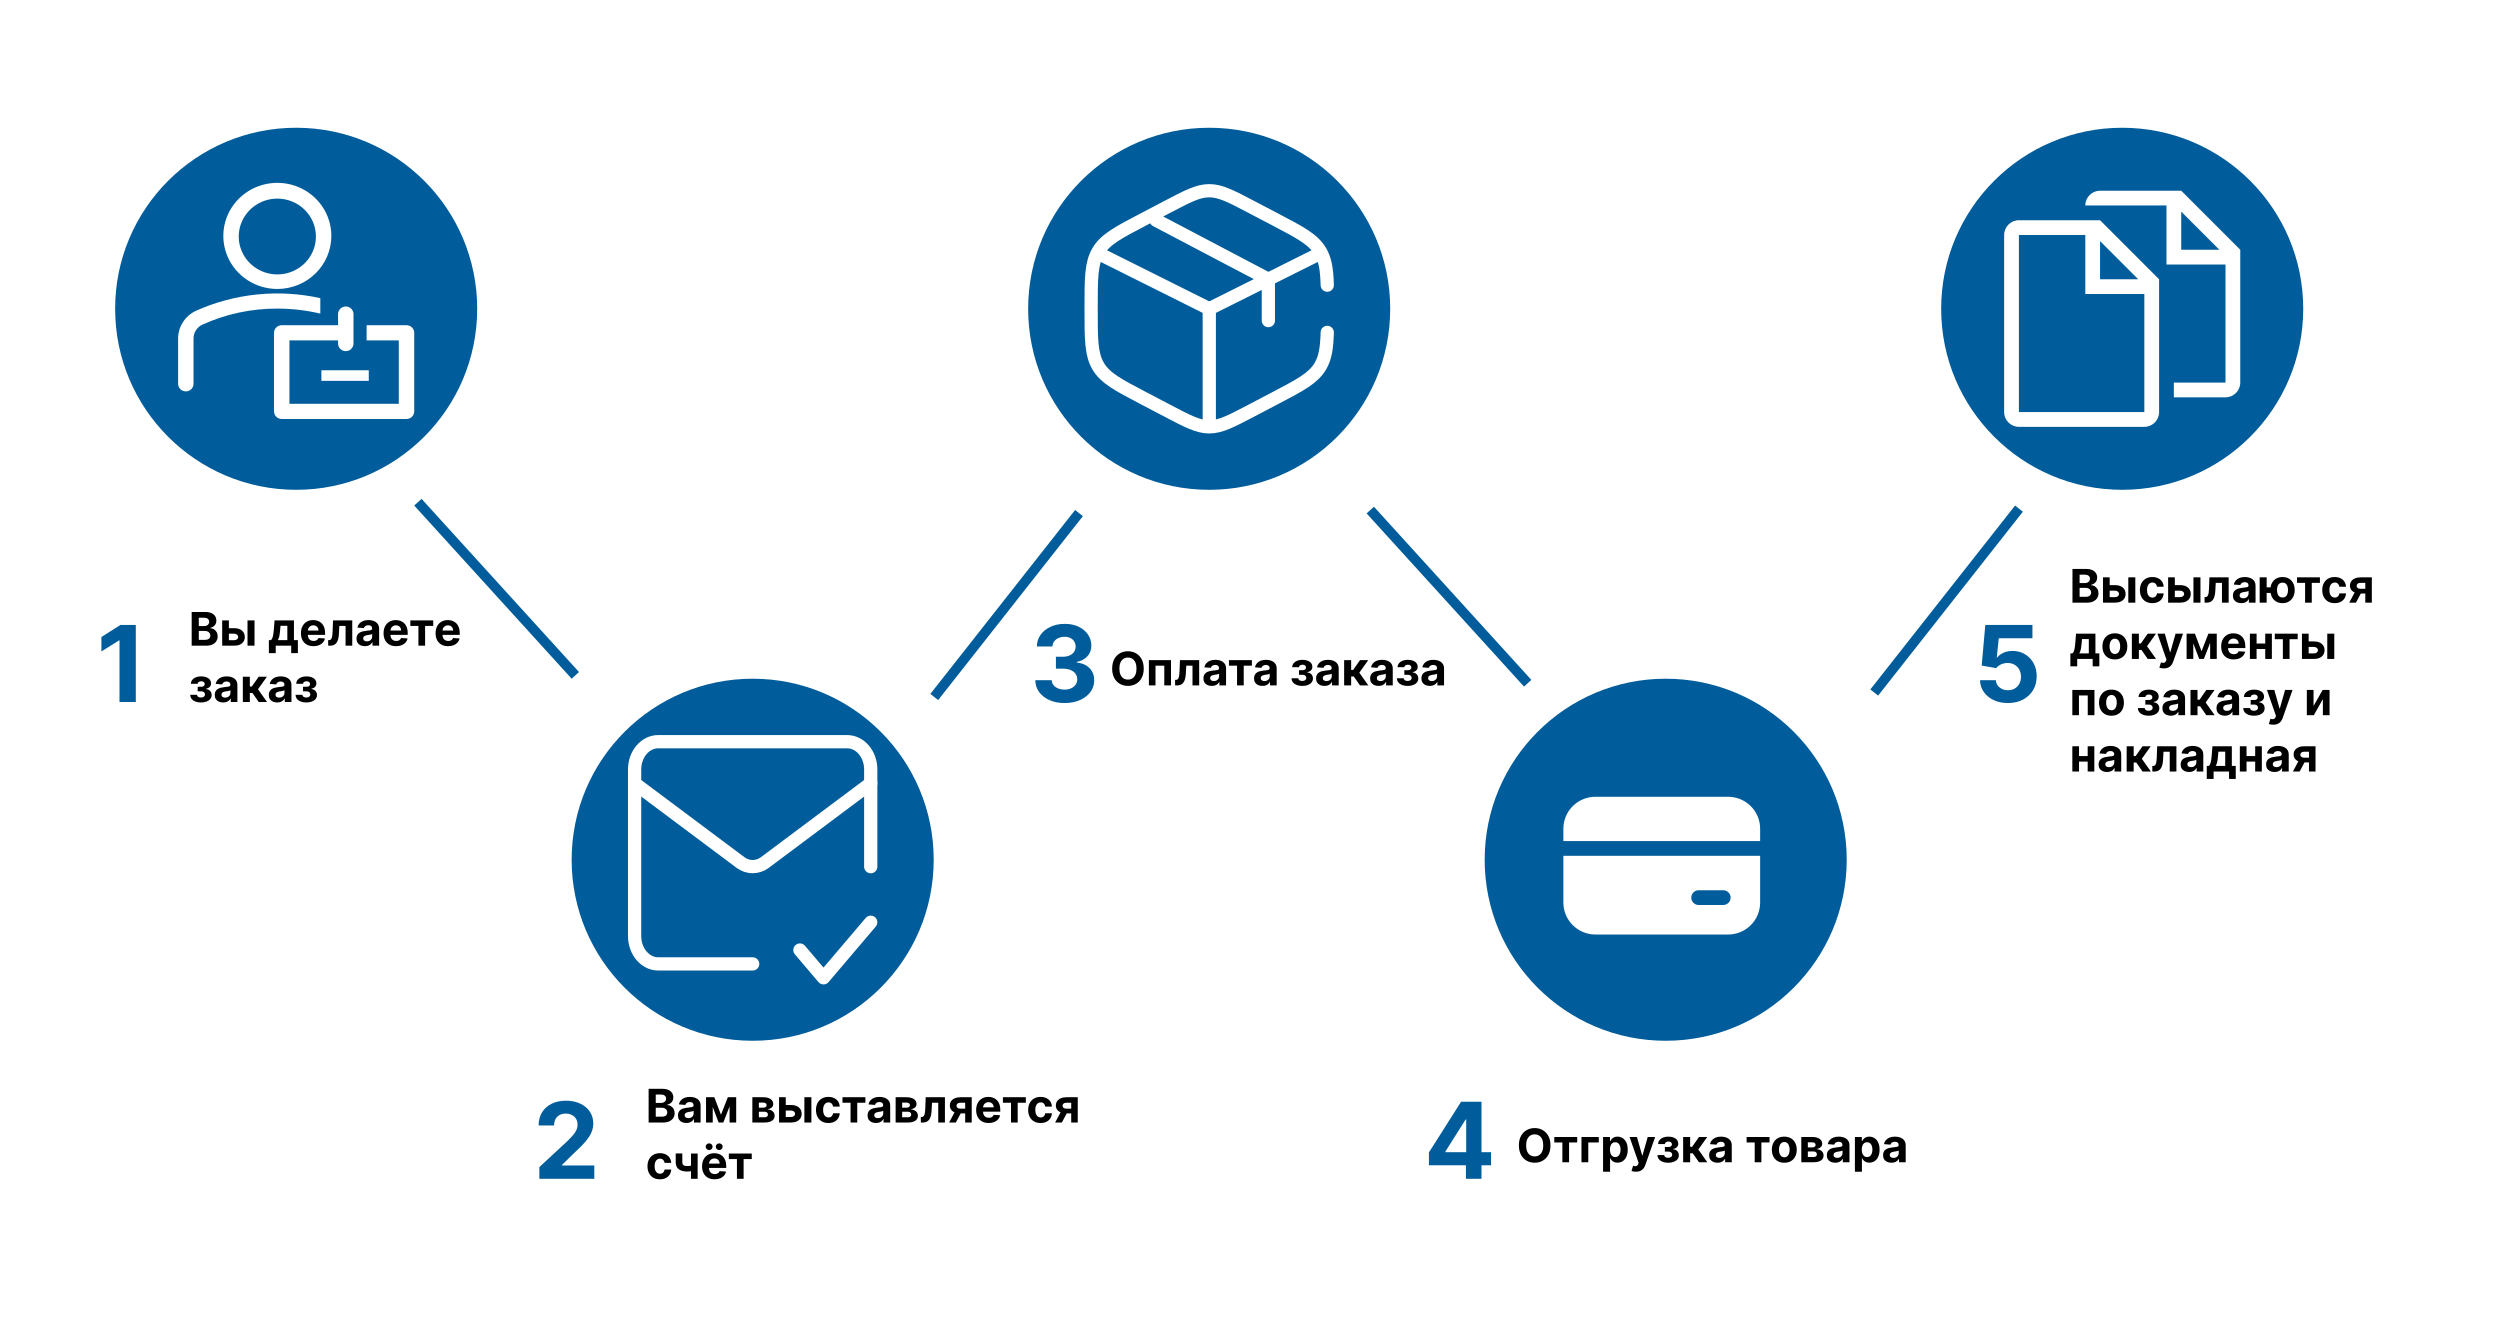 <?xml version="1.0" encoding="UTF-8"?> <svg xmlns="http://www.w3.org/2000/svg" width="755" height="404" viewBox="0 0 755 404" fill="none"> <rect width="755" height="404" fill="white"></rect> <circle cx="640.904" cy="93.252" r="54.671" fill="#005C9A"></circle> <path d="M658.732 57.597H634.219C631.758 57.597 629.762 59.593 629.762 62.054H654.275V79.882H672.102V115.537H656.503V119.994H672.102C674.564 119.994 676.559 117.998 676.559 115.537V75.426L658.732 57.597ZM658.732 75.425V63.9L670.255 75.425H658.732ZM609.706 66.511C607.245 66.511 605.249 68.507 605.249 70.968V124.45C605.249 126.912 607.245 128.907 609.706 128.907H647.59C650.051 128.907 652.046 126.912 652.046 124.45V84.34L634.219 66.511H609.706ZM647.59 124.45H609.706V70.968H629.762V88.796H647.59V124.45ZM634.219 84.339V72.813L645.742 84.339H634.219Z" fill="white"></path> <circle cx="365.173" cy="93.252" r="54.671" fill="#005C9A"></circle> <path d="M400.827 86.121C400.695 81.447 400.253 78.466 398.754 75.924C396.62 72.305 392.781 70.291 385.105 66.269L377.969 62.525C371.703 59.241 368.57 57.597 365.201 57.597C361.833 57.597 358.7 59.238 352.434 62.525L345.297 66.269C337.621 70.291 333.782 72.305 331.648 75.924C329.518 79.54 329.518 84.043 329.518 93.038V93.456C329.518 102.459 329.518 106.962 331.648 110.577C333.782 114.196 337.621 116.211 345.297 120.236L352.434 123.976C358.7 127.264 361.833 128.907 365.201 128.907C368.57 128.907 371.703 127.267 377.969 123.98L385.105 120.236C392.781 116.211 396.62 114.2 398.754 110.581C400.253 108.039 400.695 105.058 400.827 100.383M397.316 77.208L383.043 84.339M383.043 84.339L381.259 85.23L365.201 93.252M383.043 84.339V96.818M383.043 84.339L349.143 66.511M365.201 93.252L333.086 77.208M365.201 93.252V127.125" stroke="white" stroke-width="4" stroke-linecap="round"></path> <circle cx="227.307" cy="259.642" r="54.671" fill="#005C9A"></circle> <path d="M262.962 261.74V232.377C262.962 230.152 262.21 228.018 260.873 226.444C259.536 224.871 257.722 223.987 255.831 223.987H198.783C196.891 223.987 195.078 224.871 193.74 226.444C192.403 228.018 191.652 230.152 191.652 232.377V282.713C191.652 287.327 194.861 291.102 198.783 291.102H227.307" stroke="white" stroke-width="4" stroke-linecap="round" stroke-linejoin="round"></path> <path d="M262.962 236.571L230.979 260.481C229.878 261.292 228.606 261.723 227.307 261.723C226.008 261.723 224.735 261.292 223.634 260.481L191.652 236.571M241.569 286.908L248.7 295.297L262.962 278.518" stroke="white" stroke-width="4" stroke-linecap="round" stroke-linejoin="round"></path> <circle cx="89.441" cy="93.252" r="54.671" fill="#005C9A"></circle> <path d="M83.755 87.27C80.528 87.27 77.374 86.33 74.692 84.569C72.009 82.808 69.918 80.306 68.684 77.377C67.449 74.449 67.126 71.227 67.755 68.119C68.385 65.01 69.939 62.155 72.22 59.914C74.501 57.673 77.408 56.147 80.572 55.528C83.737 54.91 87.017 55.227 89.997 56.44C92.978 57.653 95.526 59.707 97.318 62.342C99.111 64.978 100.067 68.076 100.067 71.245C100.067 75.495 98.349 79.571 95.29 82.576C92.23 85.582 88.081 87.27 83.755 87.27ZM83.755 59.982C81.45 59.982 79.198 60.653 77.281 61.911C75.365 63.169 73.872 64.957 72.99 67.048C72.108 69.139 71.877 71.441 72.327 73.661C72.776 75.882 73.886 77.921 75.516 79.522C77.145 81.123 79.221 82.213 81.482 82.655C83.742 83.096 86.085 82.87 88.214 82.003C90.343 81.137 92.163 79.67 93.443 77.787C94.723 75.905 95.407 73.692 95.407 71.428C95.407 69.925 95.105 68.437 94.52 67.048C93.934 65.659 93.076 64.397 91.994 63.335C90.912 62.272 89.627 61.429 88.214 60.853C86.8 60.278 85.285 59.982 83.755 59.982ZM96.735 90.04C84.124 87.252 70.931 88.595 59.169 93.863C57.552 94.622 56.187 95.817 55.234 97.308C54.281 98.8 53.779 100.526 53.786 102.287V115.908C53.786 116.209 53.846 116.507 53.963 116.784C54.081 117.062 54.252 117.314 54.469 117.527C54.685 117.74 54.942 117.908 55.225 118.023C55.507 118.138 55.81 118.198 56.116 118.198C56.422 118.198 56.725 118.138 57.008 118.023C57.291 117.908 57.548 117.74 57.764 117.527C57.981 117.314 58.152 117.062 58.269 116.784C58.386 116.507 58.447 116.209 58.447 115.908V102.287C58.426 101.396 58.672 100.518 59.152 99.762C59.632 99.006 60.326 98.403 61.15 98.029C68.235 94.816 75.951 93.167 83.755 93.199C88.127 93.194 92.485 93.701 96.735 94.71V90.04ZM97.061 111.811H111.37V115.015H97.061V111.811Z" fill="white"></path> <path d="M122.765 98.212H110.717V102.791H120.435V121.952H87.413V102.791H102.095V103.752C102.095 104.36 102.34 104.942 102.777 105.371C103.215 105.8 103.807 106.042 104.425 106.042C105.043 106.042 105.636 105.8 106.073 105.371C106.51 104.942 106.756 104.36 106.756 103.752V94.847C106.756 94.24 106.51 93.658 106.073 93.228C105.636 92.799 105.043 92.558 104.425 92.558C103.807 92.558 103.215 92.799 102.777 93.228C102.34 93.658 102.095 94.24 102.095 94.847V98.212H85.083C84.465 98.212 83.872 98.454 83.435 98.883C82.998 99.312 82.753 99.894 82.753 100.502V124.241C82.753 124.848 82.998 125.431 83.435 125.86C83.872 126.289 84.465 126.53 85.083 126.53H122.765C123.384 126.53 123.976 126.289 124.413 125.86C124.85 125.431 125.096 124.848 125.096 124.241V100.502C125.096 99.894 124.85 99.312 124.413 98.883C123.976 98.454 123.384 98.212 122.765 98.212Z" fill="white"></path> <circle cx="503.038" cy="259.642" r="54.671" fill="#005C9A"></circle> <path d="M481.794 240.626C479.233 240.626 476.777 241.644 474.966 243.455C473.155 245.265 472.137 247.722 472.137 250.283V253.997H531.562V250.283C531.562 249.015 531.313 247.759 530.827 246.587C530.342 245.416 529.631 244.351 528.734 243.455C527.837 242.558 526.773 241.847 525.601 241.361C524.43 240.876 523.174 240.626 521.906 240.626H481.794ZM531.562 258.454H472.137V272.567C472.137 275.128 473.155 277.584 474.966 279.395C476.777 281.206 479.233 282.224 481.794 282.224H521.906C523.174 282.224 524.43 281.974 525.601 281.489C526.773 281.003 527.837 280.292 528.734 279.395C529.631 278.499 530.342 277.434 530.827 276.263C531.313 275.091 531.562 273.835 531.562 272.567V258.454ZM512.992 268.853H520.42C521.011 268.853 521.578 269.088 521.996 269.506C522.414 269.924 522.649 270.49 522.649 271.081C522.649 271.672 522.414 272.239 521.996 272.657C521.578 273.075 521.011 273.31 520.42 273.31H512.992C512.401 273.31 511.834 273.075 511.416 272.657C510.998 272.239 510.764 271.672 510.764 271.081C510.764 270.49 510.998 269.924 511.416 269.506C511.834 269.088 512.401 268.853 512.992 268.853Z" fill="white"></path> <line x1="126.206" y1="151.668" x2="173.746" y2="203.962" stroke="#005C9A" stroke-width="3"></line> <line x1="413.822" y1="154.045" x2="461.362" y2="206.339" stroke="#005C9A" stroke-width="3"></line> <line x1="325.854" y1="154.952" x2="282.145" y2="210.488" stroke="#005C9A" stroke-width="3"></line> <line x1="609.728" y1="153.605" x2="566.019" y2="209.141" stroke="#005C9A" stroke-width="3"></line> <path d="M625.885 182V171.818H629.962C630.711 171.818 631.335 171.929 631.836 172.151C632.336 172.373 632.713 172.682 632.964 173.076C633.216 173.467 633.342 173.918 633.342 174.428C633.342 174.826 633.263 175.176 633.104 175.477C632.945 175.776 632.726 176.021 632.447 176.213C632.172 176.402 631.857 176.536 631.503 176.616V176.715C631.891 176.732 632.254 176.841 632.592 177.043C632.933 177.246 633.21 177.529 633.422 177.893C633.634 178.255 633.74 178.686 633.74 179.186C633.74 179.726 633.606 180.209 633.337 180.633C633.072 181.054 632.679 181.387 632.159 181.632C631.639 181.877 630.997 182 630.235 182H625.885ZM628.038 180.24H629.793C630.393 180.24 630.83 180.126 631.105 179.897C631.38 179.665 631.518 179.357 631.518 178.972C631.518 178.691 631.45 178.442 631.314 178.227C631.178 178.011 630.984 177.842 630.732 177.719C630.484 177.597 630.187 177.536 629.842 177.536H628.038V180.24ZM628.038 176.079H629.634C629.929 176.079 630.19 176.027 630.419 175.925C630.651 175.819 630.833 175.67 630.966 175.477C631.102 175.285 631.17 175.055 631.17 174.786C631.17 174.418 631.039 174.122 630.777 173.896C630.518 173.671 630.151 173.558 629.673 173.558H628.038V176.079ZM636.428 176.71H638.71C639.721 176.71 640.51 176.952 641.077 177.436C641.644 177.917 641.927 178.56 641.927 179.365C641.927 179.889 641.799 180.349 641.544 180.747C641.289 181.142 640.921 181.45 640.441 181.672C639.96 181.891 639.383 182 638.71 182H635.101V174.364H637.124V180.335H638.71C639.065 180.335 639.357 180.245 639.585 180.066C639.814 179.887 639.93 179.658 639.933 179.38C639.93 179.085 639.814 178.845 639.585 178.659C639.357 178.47 639.065 178.376 638.71 178.376H636.428V176.71ZM642.747 182V174.364H644.865V182H642.747ZM650.008 182.149C649.226 182.149 648.553 181.983 647.99 181.652C647.43 181.317 646.999 180.853 646.697 180.26C646.399 179.667 646.25 178.984 646.25 178.212C646.25 177.429 646.401 176.743 646.702 176.153C647.007 175.56 647.44 175.098 648 174.766C648.56 174.432 649.226 174.264 649.998 174.264C650.665 174.264 651.248 174.385 651.748 174.627C652.249 174.869 652.645 175.209 652.937 175.646C653.228 176.084 653.389 176.598 653.419 177.188H651.42C651.364 176.806 651.215 176.5 650.973 176.268C650.734 176.032 650.421 175.915 650.033 175.915C649.705 175.915 649.418 176.004 649.173 176.183C648.931 176.359 648.742 176.616 648.606 176.954C648.47 177.292 648.403 177.701 648.403 178.182C648.403 178.669 648.469 179.083 648.601 179.425C648.737 179.766 648.928 180.026 649.173 180.205C649.418 180.384 649.705 180.474 650.033 180.474C650.275 180.474 650.492 180.424 650.684 180.325C650.88 180.225 651.041 180.081 651.167 179.892C651.296 179.7 651.381 179.469 651.42 179.201H653.419C653.386 179.784 653.227 180.298 652.942 180.742C652.66 181.183 652.27 181.528 651.773 181.776C651.276 182.025 650.688 182.149 650.008 182.149ZM656.102 176.71H658.384C659.395 176.71 660.184 176.952 660.751 177.436C661.317 177.917 661.601 178.56 661.601 179.365C661.601 179.889 661.473 180.349 661.218 180.747C660.963 181.142 660.595 181.45 660.114 181.672C659.634 181.891 659.057 182 658.384 182H654.775V174.364H656.798V180.335H658.384C658.739 180.335 659.031 180.245 659.259 180.066C659.488 179.887 659.604 179.658 659.607 179.38C659.604 179.085 659.488 178.845 659.259 178.659C659.031 178.47 658.739 178.376 658.384 178.376H656.102V176.71ZM662.421 182V174.364H664.539V182H662.421ZM665.784 182L665.775 180.32H666.028C666.207 180.32 666.361 180.277 666.49 180.19C666.623 180.101 666.732 179.957 666.819 179.758C666.905 179.559 666.973 179.295 667.022 178.967C667.072 178.636 667.105 178.228 667.122 177.744L667.246 174.364H673.053V182H671.034V176.029H669.15L669.031 178.361C669.001 179 668.923 179.551 668.797 180.011C668.675 180.472 668.504 180.85 668.285 181.145C668.066 181.437 667.803 181.652 667.495 181.791C667.186 181.93 666.828 182 666.421 182H665.784ZM676.872 182.144C676.385 182.144 675.951 182.06 675.57 181.891C675.189 181.718 674.887 181.465 674.665 181.13C674.446 180.792 674.337 180.371 674.337 179.867C674.337 179.443 674.415 179.087 674.57 178.798C674.726 178.51 674.938 178.278 675.207 178.102C675.475 177.927 675.78 177.794 676.122 177.705C676.466 177.615 676.828 177.552 677.205 177.516C677.65 177.469 678.008 177.426 678.279 177.386C678.551 177.343 678.748 177.28 678.871 177.197C678.994 177.115 679.055 176.992 679.055 176.83V176.8C679.055 176.485 678.955 176.241 678.757 176.069C678.561 175.897 678.283 175.81 677.921 175.81C677.54 175.81 677.237 175.895 677.012 176.064C676.786 176.23 676.637 176.438 676.564 176.69L674.605 176.531C674.705 176.067 674.9 175.666 675.192 175.328C675.484 174.987 675.86 174.725 676.32 174.543C676.785 174.357 677.321 174.264 677.931 174.264C678.356 174.264 678.762 174.314 679.149 174.413C679.54 174.513 679.887 174.667 680.188 174.876C680.493 175.085 680.734 175.353 680.909 175.681C681.085 176.006 681.173 176.395 681.173 176.849V182H679.164V180.941H679.105C678.982 181.18 678.818 181.39 678.612 181.572C678.407 181.751 678.16 181.892 677.872 181.995C677.583 182.094 677.25 182.144 676.872 182.144ZM677.479 180.683C677.79 180.683 678.066 180.621 678.304 180.499C678.543 180.373 678.73 180.204 678.866 179.991C679.002 179.779 679.07 179.539 679.07 179.271V178.46C679.003 178.503 678.912 178.543 678.796 178.58C678.684 178.613 678.556 178.644 678.414 178.674C678.271 178.701 678.128 178.725 677.986 178.749C677.843 178.768 677.714 178.787 677.598 178.803C677.35 178.84 677.133 178.898 676.947 178.977C676.761 179.057 676.617 179.165 676.514 179.3C676.412 179.433 676.36 179.599 676.36 179.798C676.36 180.086 676.465 180.306 676.673 180.459C676.886 180.608 677.154 180.683 677.479 180.683ZM687.037 177.381V179.062H682.895V177.381H687.037ZM684.531 174.364V182H682.418V174.364H684.531ZM689.324 182.149C688.568 182.149 687.915 181.98 687.365 181.642C686.815 181.304 686.39 180.837 686.092 180.24C685.797 179.643 685.65 178.959 685.65 178.187C685.65 177.415 685.797 176.733 686.092 176.143C686.39 175.554 686.815 175.093 687.365 174.761C687.915 174.43 688.568 174.264 689.324 174.264C690.083 174.264 690.736 174.43 691.282 174.761C691.833 175.093 692.255 175.554 692.55 176.143C692.849 176.733 692.998 177.415 692.998 178.187C692.998 178.959 692.849 179.643 692.55 180.24C692.255 180.837 691.833 181.304 691.282 181.642C690.736 181.98 690.083 182.149 689.324 182.149ZM689.324 180.439C689.718 180.439 690.036 180.343 690.278 180.151C690.52 179.955 690.698 179.688 690.81 179.35C690.923 179.009 690.979 178.621 690.979 178.187C690.979 177.753 690.923 177.368 690.81 177.033C690.698 176.695 690.52 176.43 690.278 176.238C690.036 176.046 689.718 175.95 689.324 175.95C688.933 175.95 688.614 176.046 688.369 176.238C688.124 176.427 687.943 176.689 687.827 177.023C687.715 177.358 687.658 177.746 687.658 178.187C687.658 178.624 687.715 179.012 687.827 179.35C687.943 179.688 688.124 179.955 688.369 180.151C688.614 180.343 688.933 180.439 689.324 180.439ZM693.697 176.029V174.364H700.618V176.029H698.157V182H696.138V176.029H693.697ZM705.079 182.149C704.296 182.149 703.624 181.983 703.06 181.652C702.5 181.317 702.069 180.853 701.768 180.26C701.469 179.667 701.32 178.984 701.32 178.212C701.32 177.429 701.471 176.743 701.773 176.153C702.077 175.56 702.51 175.098 703.07 174.766C703.63 174.432 704.296 174.264 705.069 174.264C705.735 174.264 706.318 174.385 706.819 174.627C707.319 174.869 707.715 175.209 708.007 175.646C708.299 176.084 708.459 176.598 708.489 177.188H706.491C706.434 176.806 706.285 176.5 706.043 176.268C705.805 176.032 705.491 175.915 705.104 175.915C704.775 175.915 704.489 176.004 704.243 176.183C704.001 176.359 703.813 176.616 703.677 176.954C703.541 177.292 703.473 177.701 703.473 178.182C703.473 178.669 703.539 179.083 703.672 179.425C703.808 179.766 703.998 180.026 704.243 180.205C704.489 180.384 704.775 180.474 705.104 180.474C705.345 180.474 705.563 180.424 705.755 180.325C705.95 180.225 706.111 180.081 706.237 179.892C706.366 179.7 706.451 179.469 706.491 179.201H708.489C708.456 179.784 708.297 180.298 708.012 180.742C707.73 181.183 707.341 181.528 706.844 181.776C706.346 182.025 705.758 182.149 705.079 182.149ZM714.32 182V176.024H712.888C712.5 176.024 712.205 176.114 712.003 176.293C711.801 176.472 711.701 176.684 711.705 176.929C711.701 177.178 711.797 177.388 711.993 177.56C712.192 177.729 712.483 177.814 712.868 177.814H715.026V179.246H712.868C712.215 179.246 711.65 179.146 711.173 178.947C710.695 178.749 710.327 178.472 710.069 178.117C709.81 177.759 709.683 177.343 709.686 176.869C709.683 176.372 709.81 175.936 710.069 175.562C710.327 175.184 710.697 174.891 711.178 174.682C711.661 174.47 712.232 174.364 712.888 174.364H716.293V182H714.32ZM709.467 182L711.59 178.023H713.614L711.496 182H709.467ZM625.249 201.237V197.32H625.835C626.004 197.214 626.14 197.045 626.243 196.812C626.349 196.58 626.435 196.307 626.501 195.992C626.571 195.677 626.624 195.338 626.661 194.973C626.7 194.605 626.735 194.234 626.765 193.859L626.964 191.364H632.82V197.32H634.004V201.237H631.985V199H627.317V201.237H625.249ZM627.943 197.32H630.822V192.994H628.763L628.684 193.859C628.628 194.675 628.546 195.367 628.44 195.938C628.334 196.504 628.169 196.965 627.943 197.32ZM638.688 199.149C637.916 199.149 637.248 198.985 636.684 198.657C636.124 198.326 635.692 197.865 635.387 197.275C635.082 196.682 634.93 195.994 634.93 195.212C634.93 194.423 635.082 193.733 635.387 193.143C635.692 192.55 636.124 192.089 636.684 191.761C637.248 191.43 637.916 191.264 638.688 191.264C639.46 191.264 640.126 191.43 640.687 191.761C641.25 192.089 641.684 192.55 641.989 193.143C642.294 193.733 642.447 194.423 642.447 195.212C642.447 195.994 642.294 196.682 641.989 197.275C641.684 197.865 641.25 198.326 640.687 198.657C640.126 198.985 639.46 199.149 638.688 199.149ZM638.698 197.509C639.049 197.509 639.343 197.409 639.578 197.21C639.813 197.008 639.991 196.733 640.11 196.385C640.233 196.037 640.294 195.641 640.294 195.197C640.294 194.753 640.233 194.357 640.11 194.009C639.991 193.661 639.813 193.385 639.578 193.183C639.343 192.981 639.049 192.88 638.698 192.88C638.343 192.88 638.045 192.981 637.803 193.183C637.564 193.385 637.384 193.661 637.261 194.009C637.142 194.357 637.082 194.753 637.082 195.197C637.082 195.641 637.142 196.037 637.261 196.385C637.384 196.733 637.564 197.008 637.803 197.21C638.045 197.409 638.343 197.509 638.698 197.509ZM643.824 199V191.364H645.942V194.327H646.538L648.616 191.364H651.102L648.403 195.152L651.132 199H648.616L646.732 196.29H645.942V199H643.824ZM653.457 201.864C653.189 201.864 652.937 201.842 652.702 201.799C652.47 201.759 652.277 201.708 652.125 201.645L652.602 200.064C652.851 200.14 653.075 200.182 653.273 200.188C653.476 200.195 653.65 200.148 653.795 200.049C653.945 199.95 654.066 199.781 654.158 199.542L654.283 199.219L651.543 191.364H653.771L655.352 196.972H655.431L657.027 191.364H659.269L656.301 199.825C656.159 200.236 655.965 200.594 655.719 200.899C655.478 201.207 655.171 201.444 654.8 201.61C654.429 201.779 653.981 201.864 653.457 201.864ZM664.867 196.658L666.935 191.364H668.546L665.568 199H664.161L661.253 191.364H662.859L664.867 196.658ZM662.376 191.364V199H660.353V191.364H662.376ZM667.462 199V191.364H669.461V199H667.462ZM674.579 199.149C673.794 199.149 673.118 198.99 672.551 198.672C671.987 198.35 671.553 197.896 671.248 197.31C670.943 196.72 670.791 196.022 670.791 195.217C670.791 194.431 670.943 193.742 671.248 193.148C671.553 192.555 671.982 192.093 672.536 191.761C673.093 191.43 673.746 191.264 674.495 191.264C674.998 191.264 675.467 191.345 675.902 191.508C676.339 191.667 676.72 191.907 677.045 192.229C677.373 192.55 677.628 192.955 677.811 193.442C677.993 193.926 678.084 194.492 678.084 195.142V195.724H671.636V194.411H676.091C676.091 194.106 676.024 193.836 675.892 193.601C675.759 193.366 675.575 193.182 675.34 193.049C675.108 192.913 674.838 192.845 674.529 192.845C674.208 192.845 673.923 192.92 673.674 193.069C673.429 193.215 673.237 193.412 673.098 193.661C672.958 193.906 672.887 194.179 672.884 194.481V195.729C672.884 196.107 672.953 196.433 673.093 196.708C673.235 196.983 673.436 197.195 673.694 197.344C673.953 197.494 674.259 197.568 674.614 197.568C674.849 197.568 675.065 197.535 675.26 197.469C675.456 197.402 675.623 197.303 675.762 197.17C675.902 197.038 676.008 196.875 676.081 196.683L678.039 196.812C677.94 197.283 677.736 197.694 677.428 198.045C677.123 198.393 676.729 198.665 676.245 198.861C675.764 199.053 675.209 199.149 674.579 199.149ZM684.781 194.337V196.002H680.794V194.337H684.781ZM681.49 191.364V199H679.466V191.364H681.49ZM686.108 191.364V199H684.1V191.364H686.108ZM686.985 193.029V191.364H693.905V193.029H691.444V199H689.426V193.029H686.985ZM696.516 193.71H698.798C699.809 193.71 700.598 193.952 701.165 194.436C701.732 194.917 702.015 195.56 702.015 196.365C702.015 196.889 701.887 197.349 701.632 197.747C701.377 198.142 701.009 198.45 700.528 198.672C700.048 198.891 699.471 199 698.798 199H695.189V191.364H697.212V197.335H698.798C699.153 197.335 699.445 197.245 699.673 197.066C699.902 196.887 700.018 196.658 700.021 196.38C700.018 196.085 699.902 195.845 699.673 195.659C699.445 195.47 699.153 195.376 698.798 195.376H696.516V193.71ZM702.835 199V191.364H704.953V199H702.835ZM625.845 216V208.364H632.522V216H630.499V210.029H627.844V216H625.845ZM637.663 216.149C636.89 216.149 636.223 215.985 635.659 215.657C635.099 215.326 634.666 214.865 634.362 214.275C634.057 213.682 633.904 212.994 633.904 212.212C633.904 211.423 634.057 210.733 634.362 210.143C634.666 209.55 635.099 209.089 635.659 208.761C636.223 208.43 636.89 208.264 637.663 208.264C638.435 208.264 639.101 208.43 639.661 208.761C640.225 209.089 640.659 209.55 640.964 210.143C641.269 210.733 641.421 211.423 641.421 212.212C641.421 212.994 641.269 213.682 640.964 214.275C640.659 214.865 640.225 215.326 639.661 215.657C639.101 215.985 638.435 216.149 637.663 216.149ZM637.673 214.509C638.024 214.509 638.317 214.409 638.553 214.21C638.788 214.008 638.965 213.733 639.085 213.385C639.207 213.037 639.268 212.641 639.268 212.197C639.268 211.753 639.207 211.357 639.085 211.009C638.965 210.661 638.788 210.385 638.553 210.183C638.317 209.981 638.024 209.88 637.673 209.88C637.318 209.88 637.02 209.981 636.778 210.183C636.539 210.385 636.358 210.661 636.236 211.009C636.116 211.357 636.057 211.753 636.057 212.197C636.057 212.641 636.116 213.037 636.236 213.385C636.358 213.733 636.539 214.008 636.778 214.21C637.02 214.409 637.318 214.509 637.673 214.509ZM645.646 213.837H647.699C647.709 214.089 647.822 214.288 648.037 214.434C648.253 214.58 648.531 214.653 648.872 214.653C649.217 214.653 649.507 214.573 649.742 214.414C649.978 214.252 650.095 214.02 650.095 213.718C650.095 213.532 650.049 213.372 649.956 213.236C649.863 213.097 649.734 212.987 649.568 212.908C649.403 212.828 649.21 212.788 648.992 212.788H647.893V211.401H648.992C649.32 211.401 649.572 211.325 649.747 211.173C649.926 211.02 650.016 210.83 650.016 210.601C650.016 210.342 649.923 210.135 649.737 209.979C649.555 209.82 649.308 209.741 648.997 209.741C648.682 209.741 648.42 209.812 648.211 209.955C648.006 210.094 647.9 210.276 647.893 210.501H645.85C645.856 210.044 645.994 209.648 646.262 209.313C646.534 208.978 646.899 208.72 647.356 208.538C647.817 208.355 648.332 208.264 648.902 208.264C649.525 208.264 650.062 208.352 650.513 208.528C650.967 208.7 651.315 208.947 651.557 209.268C651.802 209.59 651.925 209.973 651.925 210.417C651.925 210.821 651.792 211.159 651.527 211.431C651.262 211.703 650.891 211.897 650.414 212.013V212.092C650.728 212.112 651.013 212.197 651.269 212.346C651.524 212.495 651.728 212.701 651.88 212.962C652.033 213.221 652.109 213.527 652.109 213.882C652.109 214.356 651.97 214.762 651.691 215.1C651.416 215.438 651.035 215.698 650.548 215.881C650.064 216.06 649.509 216.149 648.882 216.149C648.272 216.149 647.726 216.061 647.242 215.886C646.761 215.707 646.378 215.445 646.093 215.1C645.811 214.755 645.662 214.335 645.646 213.837ZM655.585 216.144C655.098 216.144 654.664 216.06 654.283 215.891C653.902 215.718 653.6 215.465 653.378 215.13C653.159 214.792 653.05 214.371 653.05 213.867C653.05 213.443 653.128 213.087 653.283 212.798C653.439 212.51 653.651 212.278 653.92 212.102C654.188 211.927 654.493 211.794 654.835 211.705C655.179 211.615 655.54 211.552 655.918 211.516C656.362 211.469 656.72 211.426 656.992 211.386C657.264 211.343 657.461 211.28 657.584 211.197C657.706 211.115 657.768 210.992 657.768 210.83V210.8C657.768 210.485 657.668 210.241 657.469 210.069C657.274 209.897 656.996 209.81 656.634 209.81C656.253 209.81 655.95 209.895 655.724 210.064C655.499 210.23 655.35 210.438 655.277 210.69L653.318 210.531C653.418 210.067 653.613 209.666 653.905 209.328C654.196 208.987 654.573 208.725 655.033 208.543C655.497 208.357 656.034 208.264 656.644 208.264C657.068 208.264 657.474 208.314 657.862 208.413C658.253 208.513 658.6 208.667 658.901 208.876C659.206 209.085 659.446 209.353 659.622 209.681C659.798 210.006 659.886 210.395 659.886 210.849V216H657.877V214.941H657.817C657.695 215.18 657.531 215.39 657.325 215.572C657.12 215.751 656.873 215.892 656.585 215.995C656.296 216.094 655.963 216.144 655.585 216.144ZM656.192 214.683C656.503 214.683 656.778 214.621 657.017 214.499C657.256 214.373 657.443 214.204 657.579 213.991C657.715 213.779 657.783 213.539 657.783 213.271V212.46C657.716 212.503 657.625 212.543 657.509 212.58C657.397 212.613 657.269 212.644 657.126 212.674C656.984 212.701 656.841 212.725 656.699 212.749C656.556 212.768 656.427 212.787 656.311 212.803C656.063 212.84 655.845 212.898 655.66 212.977C655.474 213.057 655.33 213.165 655.227 213.3C655.125 213.433 655.073 213.599 655.073 213.798C655.073 214.086 655.178 214.306 655.386 214.459C655.598 214.608 655.867 214.683 656.192 214.683ZM661.529 216V208.364H663.647V211.327H664.243L666.321 208.364H668.807L666.108 212.152L668.837 216H666.321L664.437 213.29H663.647V216H661.529ZM671.909 216.144C671.422 216.144 670.988 216.06 670.607 215.891C670.226 215.718 669.924 215.465 669.702 215.13C669.483 214.792 669.374 214.371 669.374 213.867C669.374 213.443 669.452 213.087 669.608 212.798C669.763 212.51 669.975 212.278 670.244 212.102C670.512 211.927 670.817 211.794 671.159 211.705C671.503 211.615 671.865 211.552 672.243 211.516C672.687 211.469 673.045 211.426 673.316 211.386C673.588 211.343 673.785 211.28 673.908 211.197C674.031 211.115 674.092 210.992 674.092 210.83V210.8C674.092 210.485 673.993 210.241 673.794 210.069C673.598 209.897 673.32 209.81 672.958 209.81C672.577 209.81 672.274 209.895 672.049 210.064C671.823 210.23 671.674 210.438 671.601 210.69L669.642 210.531C669.742 210.067 669.937 209.666 670.229 209.328C670.521 208.987 670.897 208.725 671.358 208.543C671.822 208.357 672.359 208.264 672.968 208.264C673.393 208.264 673.799 208.314 674.186 208.413C674.578 208.513 674.924 208.667 675.225 208.876C675.53 209.085 675.771 209.353 675.946 209.681C676.122 210.006 676.21 210.395 676.21 210.849V216H674.201V214.941H674.142C674.019 215.18 673.855 215.39 673.65 215.572C673.444 215.751 673.197 215.892 672.909 215.995C672.62 216.094 672.287 216.144 671.909 216.144ZM672.516 214.683C672.828 214.683 673.103 214.621 673.341 214.499C673.58 214.373 673.767 214.204 673.903 213.991C674.039 213.779 674.107 213.539 674.107 213.271V212.46C674.041 212.503 673.949 212.543 673.833 212.58C673.721 212.613 673.593 212.644 673.451 212.674C673.308 212.701 673.166 212.725 673.023 212.749C672.881 212.768 672.751 212.787 672.635 212.803C672.387 212.84 672.17 212.898 671.984 212.977C671.798 213.057 671.654 213.165 671.551 213.3C671.449 213.433 671.397 213.599 671.397 213.798C671.397 214.086 671.502 214.306 671.711 214.459C671.923 214.608 672.191 214.683 672.516 214.683ZM677.46 213.837H679.513C679.523 214.089 679.636 214.288 679.852 214.434C680.067 214.58 680.345 214.653 680.687 214.653C681.031 214.653 681.321 214.573 681.557 214.414C681.792 214.252 681.91 214.02 681.91 213.718C681.91 213.532 681.863 213.372 681.771 213.236C681.678 213.097 681.549 212.987 681.383 212.908C681.217 212.828 681.025 212.788 680.806 212.788H679.707V211.401H680.806C681.134 211.401 681.386 211.325 681.562 211.173C681.741 211.02 681.83 210.83 681.83 210.601C681.83 210.342 681.737 210.135 681.552 209.979C681.37 209.82 681.123 209.741 680.811 209.741C680.496 209.741 680.234 209.812 680.026 209.955C679.82 210.094 679.714 210.276 679.707 210.501H677.664C677.671 210.044 677.808 209.648 678.077 209.313C678.348 208.978 678.713 208.72 679.17 208.538C679.631 208.355 680.147 208.264 680.717 208.264C681.34 208.264 681.877 208.352 682.327 208.528C682.781 208.7 683.129 208.947 683.371 209.268C683.617 209.59 683.739 209.973 683.739 210.417C683.739 210.821 683.607 211.159 683.342 211.431C683.076 211.703 682.705 211.897 682.228 212.013V212.092C682.543 212.112 682.828 212.197 683.083 212.346C683.338 212.495 683.542 212.701 683.695 212.962C683.847 213.221 683.923 213.527 683.923 213.882C683.923 214.356 683.784 214.762 683.506 215.1C683.231 215.438 682.849 215.698 682.362 215.881C681.878 216.06 681.323 216.149 680.697 216.149C680.087 216.149 679.54 216.061 679.056 215.886C678.576 215.707 678.193 215.445 677.908 215.1C677.626 214.755 677.477 214.335 677.46 213.837ZM686.53 218.864C686.261 218.864 686.009 218.842 685.774 218.799C685.542 218.759 685.35 218.708 685.197 218.645L685.675 217.064C685.923 217.14 686.147 217.182 686.346 217.188C686.548 217.195 686.722 217.148 686.868 217.049C687.017 216.95 687.138 216.781 687.231 216.542L687.355 216.219L684.616 208.364H686.843L688.424 213.972H688.503L690.099 208.364H692.341L689.373 216.825C689.231 217.236 689.037 217.594 688.792 217.899C688.55 218.207 688.243 218.444 687.872 218.61C687.501 218.779 687.053 218.864 686.53 218.864ZM698.689 213.206L701.438 208.364H703.526V216H701.508V211.143L698.768 216H696.665V208.364H698.689V213.206ZM631.16 228.337V230.002H627.173V228.337H631.16ZM627.869 225.364V233H625.845V225.364H627.869ZM632.487 225.364V233H630.479V225.364H632.487ZM636.308 233.144C635.821 233.144 635.386 233.06 635.005 232.891C634.624 232.718 634.323 232.465 634.1 232.13C633.882 231.792 633.772 231.371 633.772 230.867C633.772 230.443 633.85 230.087 634.006 229.798C634.162 229.51 634.374 229.278 634.642 229.102C634.911 228.927 635.216 228.794 635.557 228.705C635.902 228.615 636.263 228.552 636.641 228.516C637.085 228.469 637.443 228.426 637.715 228.386C637.987 228.343 638.184 228.28 638.306 228.197C638.429 228.115 638.49 227.992 638.49 227.83V227.8C638.49 227.485 638.391 227.241 638.192 227.069C637.997 226.897 637.718 226.81 637.357 226.81C636.976 226.81 636.672 226.895 636.447 227.064C636.222 227.23 636.073 227.438 636 227.69L634.041 227.531C634.14 227.067 634.336 226.666 634.627 226.328C634.919 225.987 635.295 225.725 635.756 225.543C636.22 225.357 636.757 225.264 637.367 225.264C637.791 225.264 638.197 225.314 638.585 225.413C638.976 225.513 639.322 225.667 639.624 225.876C639.929 226.085 640.169 226.353 640.345 226.681C640.52 227.006 640.608 227.395 640.608 227.849V233H638.6V231.941H638.54C638.417 232.18 638.253 232.39 638.048 232.572C637.842 232.751 637.596 232.892 637.307 232.995C637.019 233.094 636.686 233.144 636.308 233.144ZM636.914 231.683C637.226 231.683 637.501 231.621 637.74 231.499C637.978 231.373 638.166 231.204 638.301 230.991C638.437 230.779 638.505 230.539 638.505 230.271V229.46C638.439 229.503 638.348 229.543 638.232 229.58C638.119 229.613 637.992 229.644 637.849 229.674C637.707 229.701 637.564 229.725 637.422 229.749C637.279 229.768 637.15 229.787 637.034 229.803C636.785 229.84 636.568 229.898 636.382 229.977C636.197 230.057 636.053 230.165 635.95 230.3C635.847 230.433 635.796 230.599 635.796 230.798C635.796 231.086 635.9 231.306 636.109 231.459C636.321 231.608 636.59 231.683 636.914 231.683ZM642.251 233V225.364H644.369V228.327H644.966L647.044 225.364H649.53L646.83 229.152L649.56 233H647.044L645.16 230.29H644.369V233H642.251ZM650.007 233L649.997 231.32H650.251C650.43 231.32 650.584 231.277 650.713 231.19C650.846 231.101 650.955 230.957 651.041 230.758C651.127 230.559 651.195 230.295 651.245 229.967C651.295 229.636 651.328 229.228 651.344 228.744L651.469 225.364H657.276V233H655.257V227.029H653.373L653.254 229.361C653.224 230 653.146 230.551 653.02 231.011C652.897 231.472 652.727 231.85 652.508 232.145C652.289 232.437 652.026 232.652 651.717 232.791C651.409 232.93 651.051 233 650.643 233H650.007ZM661.095 233.144C660.608 233.144 660.174 233.06 659.792 232.891C659.411 232.718 659.11 232.465 658.888 232.13C658.669 231.792 658.559 231.371 658.559 230.867C658.559 230.443 658.637 230.087 658.793 229.798C658.949 229.51 659.161 229.278 659.43 229.102C659.698 228.927 660.003 228.794 660.344 228.705C660.689 228.615 661.05 228.552 661.428 228.516C661.872 228.469 662.23 228.426 662.502 228.386C662.774 228.343 662.971 228.28 663.094 228.197C663.216 228.115 663.278 227.992 663.278 227.83V227.8C663.278 227.485 663.178 227.241 662.979 227.069C662.784 226.897 662.505 226.81 662.144 226.81C661.763 226.81 661.46 226.895 661.234 227.064C661.009 227.23 660.86 227.438 660.787 227.69L658.828 227.531C658.927 227.067 659.123 226.666 659.415 226.328C659.706 225.987 660.082 225.725 660.543 225.543C661.007 225.357 661.544 225.264 662.154 225.264C662.578 225.264 662.984 225.314 663.372 225.413C663.763 225.513 664.109 225.667 664.411 225.876C664.716 226.085 664.956 226.353 665.132 226.681C665.308 227.006 665.395 227.395 665.395 227.849V233H663.387V231.941H663.327C663.205 232.18 663.041 232.39 662.835 232.572C662.63 232.751 662.383 232.892 662.094 232.995C661.806 233.094 661.473 233.144 661.095 233.144ZM661.702 231.683C662.013 231.683 662.288 231.621 662.527 231.499C662.765 231.373 662.953 231.204 663.089 230.991C663.224 230.779 663.292 230.539 663.292 230.271V229.46C663.226 229.503 663.135 229.543 663.019 229.58C662.906 229.613 662.779 229.644 662.636 229.674C662.494 229.701 662.351 229.725 662.209 229.749C662.066 229.768 661.937 229.787 661.821 229.803C661.572 229.84 661.355 229.898 661.17 229.977C660.984 230.057 660.84 230.165 660.737 230.3C660.634 230.433 660.583 230.599 660.583 230.798C660.583 231.086 660.687 231.306 660.896 231.459C661.108 231.608 661.377 231.683 661.702 231.683ZM666.442 235.237V231.32H667.029C667.198 231.214 667.334 231.045 667.436 230.812C667.542 230.58 667.628 230.307 667.695 229.992C667.764 229.677 667.817 229.338 667.854 228.973C667.894 228.605 667.928 228.234 667.958 227.859L668.157 225.364H674.014V231.32H675.197V235.237H673.178V233H668.51V235.237H666.442ZM669.137 231.32H672.015V226.994H669.957L669.877 227.859C669.821 228.675 669.74 229.367 669.634 229.938C669.528 230.504 669.362 230.965 669.137 231.32ZM681.746 228.337V230.002H677.759V228.337H681.746ZM678.455 225.364V233H676.431V225.364H678.455ZM683.073 225.364V233H681.065V225.364H683.073ZM686.894 233.144C686.407 233.144 685.972 233.06 685.591 232.891C685.21 232.718 684.908 232.465 684.686 232.13C684.468 231.792 684.358 231.371 684.358 230.867C684.358 230.443 684.436 230.087 684.592 229.798C684.748 229.51 684.96 229.278 685.228 229.102C685.497 228.927 685.802 228.794 686.143 228.705C686.488 228.615 686.849 228.552 687.227 228.516C687.671 228.469 688.029 228.426 688.301 228.386C688.573 228.343 688.77 228.28 688.892 228.197C689.015 228.115 689.076 227.992 689.076 227.83V227.8C689.076 227.485 688.977 227.241 688.778 227.069C688.583 226.897 688.304 226.81 687.943 226.81C687.562 226.81 687.258 226.895 687.033 227.064C686.808 227.23 686.658 227.438 686.586 227.69L684.627 227.531C684.726 227.067 684.922 226.666 685.213 226.328C685.505 225.987 685.881 225.725 686.342 225.543C686.806 225.357 687.343 225.264 687.953 225.264C688.377 225.264 688.783 225.314 689.171 225.413C689.562 225.513 689.908 225.667 690.21 225.876C690.515 226.085 690.755 226.353 690.931 226.681C691.106 227.006 691.194 227.395 691.194 227.849V233H689.186V231.941H689.126C689.003 232.18 688.839 232.39 688.634 232.572C688.428 232.751 688.181 232.892 687.893 232.995C687.605 233.094 687.272 233.144 686.894 233.144ZM687.5 231.683C687.812 231.683 688.087 231.621 688.326 231.499C688.564 231.373 688.752 231.204 688.887 230.991C689.023 230.779 689.091 230.539 689.091 230.271V229.46C689.025 229.503 688.934 229.543 688.818 229.58C688.705 229.613 688.578 229.644 688.435 229.674C688.292 229.701 688.15 229.725 688.007 229.749C687.865 229.768 687.736 229.787 687.62 229.803C687.371 229.84 687.154 229.898 686.968 229.977C686.783 230.057 686.639 230.165 686.536 230.3C686.433 230.433 686.382 230.599 686.382 230.798C686.382 231.086 686.486 231.306 686.695 231.459C686.907 231.608 687.176 231.683 687.5 231.683ZM697.312 233V227.024H695.88C695.492 227.024 695.197 227.114 694.995 227.293C694.793 227.472 694.693 227.684 694.697 227.929C694.693 228.178 694.79 228.388 694.985 228.56C695.184 228.729 695.476 228.814 695.86 228.814H698.018V230.246H695.86C695.207 230.246 694.642 230.146 694.165 229.947C693.688 229.749 693.32 229.472 693.061 229.117C692.803 228.759 692.675 228.343 692.678 227.869C692.675 227.372 692.803 226.936 693.061 226.562C693.32 226.184 693.689 225.891 694.17 225.682C694.654 225.47 695.224 225.364 695.88 225.364H699.286V233H697.312ZM692.46 233L694.582 229.023H696.606L694.488 233H692.46Z" fill="black"></path> <path d="M606.386 212.318C604.78 212.318 603.348 212.023 602.091 211.432C600.841 210.841 599.848 210.027 599.114 208.989C598.379 207.951 597.996 206.761 597.966 205.42H602.739C602.792 206.322 603.17 207.053 603.875 207.614C604.58 208.174 605.417 208.455 606.386 208.455C607.159 208.455 607.841 208.284 608.432 207.943C609.03 207.595 609.496 207.114 609.83 206.5C610.17 205.879 610.341 205.167 610.341 204.364C610.341 203.545 610.167 202.826 609.818 202.205C609.477 201.583 609.004 201.098 608.398 200.75C607.792 200.402 607.098 200.223 606.318 200.216C605.636 200.216 604.973 200.356 604.33 200.636C603.693 200.917 603.197 201.299 602.841 201.784L598.466 201L599.568 188.727H613.795V192.75H603.625L603.023 198.58H603.159C603.568 198.004 604.186 197.527 605.011 197.148C605.837 196.769 606.761 196.58 607.784 196.58C609.186 196.58 610.436 196.909 611.534 197.568C612.633 198.227 613.5 199.133 614.136 200.284C614.773 201.428 615.087 202.746 615.08 204.239C615.087 205.807 614.723 207.201 613.989 208.42C613.261 209.633 612.242 210.587 610.932 211.284C609.629 211.973 608.114 212.318 606.386 212.318Z" fill="#005C9A"></path> <path d="M468.241 345.909C468.241 347.019 468.031 347.964 467.61 348.743C467.192 349.522 466.622 350.117 465.9 350.528C465.181 350.935 464.372 351.139 463.474 351.139C462.569 351.139 461.757 350.934 461.038 350.523C460.318 350.112 459.75 349.517 459.332 348.738C458.915 347.959 458.706 347.016 458.706 345.909C458.706 344.799 458.915 343.854 459.332 343.075C459.75 342.296 460.318 341.703 461.038 341.295C461.757 340.884 462.569 340.679 463.474 340.679C464.372 340.679 465.181 340.884 465.9 341.295C466.622 341.703 467.192 342.296 467.61 343.075C468.031 343.854 468.241 344.799 468.241 345.909ZM466.059 345.909C466.059 345.19 465.951 344.583 465.736 344.089C465.524 343.596 465.224 343.221 464.836 342.966C464.448 342.711 463.994 342.583 463.474 342.583C462.953 342.583 462.499 342.711 462.112 342.966C461.724 343.221 461.422 343.596 461.207 344.089C460.995 344.583 460.888 345.19 460.888 345.909C460.888 346.628 460.995 347.235 461.207 347.729C461.422 348.223 461.724 348.597 462.112 348.852C462.499 349.107 462.953 349.235 463.474 349.235C463.994 349.235 464.448 349.107 464.836 348.852C465.224 348.597 465.524 348.223 465.736 347.729C465.951 347.235 466.059 346.628 466.059 345.909ZM469.399 345.029V343.364H476.319V345.029H473.858V351H471.84V345.029H469.399ZM482.833 343.364V345.029H479.661V351H477.603V343.364H482.833ZM484.124 353.864V343.364H486.213V344.646H486.307C486.4 344.441 486.534 344.232 486.71 344.02C486.889 343.804 487.121 343.625 487.406 343.483C487.694 343.337 488.052 343.264 488.48 343.264C489.036 343.264 489.55 343.41 490.021 343.702C490.491 343.99 490.868 344.426 491.149 345.009C491.431 345.589 491.572 346.317 491.572 347.192C491.572 348.044 491.434 348.763 491.159 349.349C490.887 349.933 490.516 350.375 490.046 350.677C489.578 350.975 489.055 351.124 488.475 351.124C488.064 351.124 487.714 351.056 487.426 350.92C487.141 350.785 486.907 350.614 486.725 350.408C486.542 350.2 486.403 349.989 486.307 349.777H486.242V353.864H484.124ZM486.198 347.182C486.198 347.636 486.261 348.032 486.387 348.37C486.512 348.708 486.695 348.972 486.933 349.161C487.172 349.346 487.462 349.439 487.803 349.439C488.148 349.439 488.44 349.344 488.678 349.156C488.917 348.963 489.098 348.698 489.22 348.36C489.346 348.019 489.409 347.626 489.409 347.182C489.409 346.741 489.348 346.353 489.225 346.018C489.103 345.684 488.922 345.422 488.683 345.233C488.445 345.044 488.151 344.95 487.803 344.95C487.459 344.95 487.167 345.041 486.928 345.223C486.693 345.405 486.512 345.664 486.387 345.999C486.261 346.333 486.198 346.728 486.198 347.182ZM494.045 353.864C493.777 353.864 493.525 353.842 493.29 353.799C493.058 353.759 492.865 353.708 492.713 353.645L493.19 352.064C493.439 352.14 493.662 352.182 493.861 352.188C494.064 352.195 494.238 352.148 494.383 352.049C494.532 351.95 494.653 351.781 494.746 351.542L494.871 351.219L492.131 343.364H494.358L495.939 348.972H496.019L497.615 343.364H499.857L496.889 351.825C496.747 352.236 496.553 352.594 496.307 352.899C496.065 353.207 495.759 353.444 495.388 353.61C495.016 353.779 494.569 353.864 494.045 353.864ZM500.548 348.837H502.601C502.611 349.089 502.724 349.288 502.939 349.434C503.155 349.58 503.433 349.653 503.775 349.653C504.119 349.653 504.409 349.573 504.645 349.414C504.88 349.252 504.998 349.02 504.998 348.718C504.998 348.532 504.951 348.372 504.858 348.236C504.766 348.097 504.636 347.987 504.471 347.908C504.305 347.828 504.113 347.788 503.894 347.788H502.795V346.401H503.894C504.222 346.401 504.474 346.325 504.65 346.173C504.829 346.02 504.918 345.83 504.918 345.601C504.918 345.342 504.825 345.135 504.64 344.979C504.457 344.82 504.211 344.741 503.899 344.741C503.584 344.741 503.322 344.812 503.113 344.955C502.908 345.094 502.802 345.276 502.795 345.501H500.752C500.759 345.044 500.896 344.648 501.165 344.313C501.436 343.978 501.801 343.72 502.258 343.538C502.719 343.355 503.234 343.264 503.805 343.264C504.428 343.264 504.965 343.352 505.415 343.528C505.869 343.7 506.217 343.947 506.459 344.268C506.705 344.59 506.827 344.973 506.827 345.417C506.827 345.821 506.695 346.159 506.43 346.431C506.164 346.703 505.793 346.897 505.316 347.013V347.092C505.631 347.112 505.916 347.197 506.171 347.346C506.426 347.495 506.63 347.701 506.782 347.962C506.935 348.221 507.011 348.527 507.011 348.882C507.011 349.356 506.872 349.762 506.594 350.1C506.318 350.438 505.937 350.698 505.45 350.881C504.966 351.06 504.411 351.149 503.785 351.149C503.175 351.149 502.628 351.061 502.144 350.886C501.663 350.707 501.281 350.445 500.996 350.1C500.714 349.755 500.565 349.335 500.548 348.837ZM508.31 351V343.364H510.428V346.327H511.025L513.103 343.364H515.588L512.889 347.152L515.618 351H513.103L511.218 348.29H510.428V351H508.31ZM518.691 351.144C518.203 351.144 517.769 351.06 517.388 350.891C517.007 350.718 516.705 350.465 516.483 350.13C516.265 349.792 516.155 349.371 516.155 348.867C516.155 348.443 516.233 348.087 516.389 347.798C516.545 347.51 516.757 347.278 517.025 347.102C517.294 346.927 517.599 346.794 517.94 346.705C518.285 346.615 518.646 346.552 519.024 346.516C519.468 346.469 519.826 346.426 520.098 346.386C520.369 346.343 520.567 346.28 520.689 346.197C520.812 346.115 520.873 345.992 520.873 345.83V345.8C520.873 345.485 520.774 345.241 520.575 345.069C520.379 344.897 520.101 344.81 519.74 344.81C519.359 344.81 519.055 344.895 518.83 345.064C518.605 345.23 518.455 345.438 518.382 345.69L516.424 345.531C516.523 345.067 516.719 344.666 517.01 344.328C517.302 343.987 517.678 343.725 518.139 343.543C518.603 343.357 519.14 343.264 519.75 343.264C520.174 343.264 520.58 343.314 520.968 343.413C521.359 343.513 521.705 343.667 522.007 343.876C522.312 344.085 522.552 344.353 522.728 344.681C522.903 345.006 522.991 345.395 522.991 345.849V351H520.983V349.941H520.923C520.8 350.18 520.636 350.39 520.431 350.572C520.225 350.751 519.978 350.892 519.69 350.995C519.402 351.094 519.069 351.144 518.691 351.144ZM519.297 349.683C519.609 349.683 519.884 349.621 520.123 349.499C520.361 349.373 520.548 349.204 520.684 348.991C520.82 348.779 520.888 348.539 520.888 348.271V347.46C520.822 347.503 520.731 347.543 520.615 347.58C520.502 347.613 520.374 347.644 520.232 347.674C520.089 347.701 519.947 347.725 519.804 347.749C519.662 347.768 519.533 347.787 519.417 347.803C519.168 347.84 518.951 347.898 518.765 347.977C518.58 348.057 518.435 348.165 518.333 348.3C518.23 348.433 518.179 348.599 518.179 348.798C518.179 349.086 518.283 349.306 518.492 349.459C518.704 349.608 518.972 349.683 519.297 349.683ZM527.477 345.029V343.364H534.397V345.029H531.936V351H529.918V345.029H527.477ZM538.858 351.149C538.086 351.149 537.418 350.985 536.854 350.657C536.294 350.326 535.862 349.865 535.557 349.275C535.252 348.682 535.099 347.994 535.099 347.212C535.099 346.423 535.252 345.733 535.557 345.143C535.862 344.55 536.294 344.089 536.854 343.761C537.418 343.43 538.086 343.264 538.858 343.264C539.63 343.264 540.296 343.43 540.857 343.761C541.42 344.089 541.854 344.55 542.159 345.143C542.464 345.733 542.616 346.423 542.616 347.212C542.616 347.994 542.464 348.682 542.159 349.275C541.854 349.865 541.42 350.326 540.857 350.657C540.296 350.985 539.63 351.149 538.858 351.149ZM538.868 349.509C539.219 349.509 539.513 349.409 539.748 349.21C539.983 349.008 540.161 348.733 540.28 348.385C540.402 348.037 540.464 347.641 540.464 347.197C540.464 346.753 540.402 346.357 540.28 346.009C540.161 345.661 539.983 345.385 539.748 345.183C539.513 344.981 539.219 344.88 538.868 344.88C538.513 344.88 538.215 344.981 537.973 345.183C537.734 345.385 537.554 345.661 537.431 346.009C537.312 346.357 537.252 346.753 537.252 347.197C537.252 347.641 537.312 348.037 537.431 348.385C537.554 348.733 537.734 349.008 537.973 349.21C538.215 349.409 538.513 349.509 538.868 349.509ZM543.994 351V343.364H547.25C548.191 343.364 548.935 343.543 549.482 343.901C550.029 344.259 550.303 344.767 550.303 345.427C550.303 345.841 550.148 346.186 549.84 346.461C549.532 346.736 549.104 346.922 548.558 347.018C549.015 347.051 549.404 347.155 549.726 347.331C550.051 347.503 550.298 347.727 550.467 348.002C550.639 348.277 550.725 348.582 550.725 348.917C550.725 349.351 550.609 349.724 550.377 350.036C550.148 350.347 549.812 350.586 549.368 350.751C548.927 350.917 548.388 351 547.752 351H543.994ZM545.967 349.414H547.752C548.047 349.414 548.277 349.344 548.443 349.205C548.612 349.063 548.697 348.869 548.697 348.624C548.697 348.352 548.612 348.138 548.443 347.982C548.277 347.826 548.047 347.749 547.752 347.749H545.967V349.414ZM545.967 346.506H547.295C547.507 346.506 547.688 346.476 547.837 346.416C547.989 346.353 548.105 346.264 548.185 346.148C548.268 346.032 548.309 345.894 548.309 345.735C548.309 345.5 548.214 345.316 548.026 345.183C547.837 345.051 547.578 344.984 547.25 344.984H545.967V346.506ZM554.238 351.144C553.75 351.144 553.316 351.06 552.935 350.891C552.554 350.718 552.252 350.465 552.03 350.13C551.811 349.792 551.702 349.371 551.702 348.867C551.702 348.443 551.78 348.087 551.936 347.798C552.092 347.51 552.304 347.278 552.572 347.102C552.841 346.927 553.145 346.794 553.487 346.705C553.832 346.615 554.193 346.552 554.571 346.516C555.015 346.469 555.373 346.426 555.645 346.386C555.916 346.343 556.114 346.28 556.236 346.197C556.359 346.115 556.42 345.992 556.42 345.83V345.8C556.42 345.485 556.321 345.241 556.122 345.069C555.926 344.897 555.648 344.81 555.287 344.81C554.905 344.81 554.602 344.895 554.377 345.064C554.151 345.23 554.002 345.438 553.929 345.69L551.971 345.531C552.07 345.067 552.266 344.666 552.557 344.328C552.849 343.987 553.225 343.725 553.686 343.543C554.15 343.357 554.687 343.264 555.297 343.264C555.721 343.264 556.127 343.314 556.515 343.413C556.906 343.513 557.252 343.667 557.554 343.876C557.859 344.085 558.099 344.353 558.275 344.681C558.45 345.006 558.538 345.395 558.538 345.849V351H556.529V349.941H556.47C556.347 350.18 556.183 350.39 555.978 350.572C555.772 350.751 555.525 350.892 555.237 350.995C554.949 351.094 554.615 351.144 554.238 351.144ZM554.844 349.683C555.156 349.683 555.431 349.621 555.669 349.499C555.908 349.373 556.095 349.204 556.231 348.991C556.367 348.779 556.435 348.539 556.435 348.271V347.46C556.369 347.503 556.278 347.543 556.162 347.58C556.049 347.613 555.921 347.644 555.779 347.674C555.636 347.701 555.494 347.725 555.351 347.749C555.209 347.768 555.079 347.787 554.963 347.803C554.715 347.84 554.498 347.898 554.312 347.977C554.127 348.057 553.982 348.165 553.88 348.3C553.777 348.433 553.725 348.599 553.725 348.798C553.725 349.086 553.83 349.306 554.039 349.459C554.251 349.608 554.519 349.683 554.844 349.683ZM560.181 353.864V343.364H562.269V344.646H562.364C562.456 344.441 562.591 344.232 562.766 344.02C562.945 343.804 563.177 343.625 563.462 343.483C563.751 343.337 564.109 343.264 564.536 343.264C565.093 343.264 565.607 343.41 566.077 343.702C566.548 343.99 566.924 344.426 567.206 345.009C567.488 345.589 567.629 346.317 567.629 347.192C567.629 348.044 567.491 348.763 567.216 349.349C566.944 349.933 566.573 350.375 566.102 350.677C565.635 350.975 565.111 351.124 564.531 351.124C564.12 351.124 563.771 351.056 563.482 350.92C563.197 350.785 562.964 350.614 562.781 350.408C562.599 350.2 562.46 349.989 562.364 349.777H562.299V353.864H560.181ZM562.254 347.182C562.254 347.636 562.317 348.032 562.443 348.37C562.569 348.708 562.751 348.972 562.99 349.161C563.229 349.346 563.519 349.439 563.86 349.439C564.205 349.439 564.496 349.344 564.735 349.156C564.974 348.963 565.154 348.698 565.277 348.36C565.403 348.019 565.466 347.626 565.466 347.182C565.466 346.741 565.405 346.353 565.282 346.018C565.159 345.684 564.979 345.422 564.74 345.233C564.501 345.044 564.208 344.95 563.86 344.95C563.515 344.95 563.224 345.041 562.985 345.223C562.75 345.405 562.569 345.664 562.443 345.999C562.317 346.333 562.254 346.728 562.254 347.182ZM571.218 351.144C570.731 351.144 570.297 351.06 569.915 350.891C569.534 350.718 569.233 350.465 569.011 350.13C568.792 349.792 568.683 349.371 568.683 348.867C568.683 348.443 568.76 348.087 568.916 347.798C569.072 347.51 569.284 347.278 569.553 347.102C569.821 346.927 570.126 346.794 570.467 346.705C570.812 346.615 571.173 346.552 571.551 346.516C571.995 346.469 572.353 346.426 572.625 346.386C572.897 346.343 573.094 346.28 573.217 346.197C573.339 346.115 573.401 345.992 573.401 345.83V345.8C573.401 345.485 573.301 345.241 573.102 345.069C572.907 344.897 572.628 344.81 572.267 344.81C571.886 344.81 571.583 344.895 571.357 345.064C571.132 345.23 570.983 345.438 570.91 345.69L568.951 345.531C569.05 345.067 569.246 344.666 569.538 344.328C569.829 343.987 570.205 343.725 570.666 343.543C571.13 343.357 571.667 343.264 572.277 343.264C572.701 343.264 573.107 343.314 573.495 343.413C573.886 343.513 574.232 343.667 574.534 343.876C574.839 344.085 575.079 344.353 575.255 344.681C575.431 345.006 575.518 345.395 575.518 345.849V351H573.51V349.941H573.45C573.328 350.18 573.164 350.39 572.958 350.572C572.753 350.751 572.506 350.892 572.217 350.995C571.929 351.094 571.596 351.144 571.218 351.144ZM571.825 349.683C572.136 349.683 572.411 349.621 572.65 349.499C572.888 349.373 573.076 349.204 573.212 348.991C573.348 348.779 573.415 348.539 573.415 348.271V347.46C573.349 347.503 573.258 347.543 573.142 347.58C573.029 347.613 572.902 347.644 572.759 347.674C572.617 347.701 572.474 347.725 572.332 347.749C572.189 347.768 572.06 347.787 571.944 347.803C571.695 347.84 571.478 347.898 571.293 347.977C571.107 348.057 570.963 348.165 570.86 348.3C570.757 348.433 570.706 348.599 570.706 348.798C570.706 349.086 570.81 349.306 571.019 349.459C571.231 349.608 571.5 349.683 571.825 349.683Z" fill="black"></path> <path d="M431.534 351.909V348.034L441.25 332.727H444.591V338.091H442.614L436.489 347.784V347.966H450.295V351.909H431.534ZM442.705 356V350.727L442.795 349.011V332.727H447.409V356H442.705Z" fill="#005C9A"></path> <path d="M345.408 201.909C345.408 203.019 345.198 203.964 344.777 204.743C344.359 205.522 343.789 206.117 343.067 206.528C342.347 206.935 341.539 207.139 340.64 207.139C339.736 207.139 338.924 206.934 338.204 206.523C337.485 206.112 336.917 205.517 336.499 204.738C336.081 203.959 335.873 203.016 335.873 201.909C335.873 200.799 336.081 199.854 336.499 199.075C336.917 198.296 337.485 197.703 338.204 197.295C338.924 196.884 339.736 196.679 340.64 196.679C341.539 196.679 342.347 196.884 343.067 197.295C343.789 197.703 344.359 198.296 344.777 199.075C345.198 199.854 345.408 200.799 345.408 201.909ZM343.226 201.909C343.226 201.19 343.118 200.583 342.902 200.089C342.69 199.596 342.39 199.221 342.003 198.966C341.615 198.711 341.161 198.583 340.64 198.583C340.12 198.583 339.666 198.711 339.278 198.966C338.89 199.221 338.589 199.596 338.373 200.089C338.161 200.583 338.055 201.19 338.055 201.909C338.055 202.628 338.161 203.235 338.373 203.729C338.589 204.223 338.89 204.597 339.278 204.852C339.666 205.107 340.12 205.235 340.64 205.235C341.161 205.235 341.615 205.107 342.003 204.852C342.39 204.597 342.69 204.223 342.902 203.729C343.118 203.235 343.226 202.628 343.226 201.909ZM346.963 207V199.364H353.64V207H351.616V201.029H348.962V207H346.963ZM354.883 207L354.873 205.32H355.126C355.305 205.32 355.459 205.277 355.589 205.19C355.721 205.101 355.831 204.957 355.917 204.758C356.003 204.559 356.071 204.295 356.121 203.967C356.17 203.636 356.204 203.228 356.22 202.744L356.344 199.364H362.151V207H360.133V201.029H358.249L358.129 203.361C358.099 204 358.021 204.551 357.896 205.011C357.773 205.472 357.602 205.85 357.383 206.145C357.165 206.437 356.901 206.652 356.593 206.791C356.285 206.93 355.927 207 355.519 207H354.883ZM365.971 207.144C365.483 207.144 365.049 207.06 364.668 206.891C364.287 206.718 363.985 206.465 363.763 206.13C363.545 205.792 363.435 205.371 363.435 204.867C363.435 204.443 363.513 204.087 363.669 203.798C363.825 203.51 364.037 203.278 364.305 203.102C364.574 202.927 364.879 202.794 365.22 202.705C365.565 202.615 365.926 202.552 366.304 202.516C366.748 202.469 367.106 202.426 367.378 202.386C367.649 202.343 367.847 202.28 367.969 202.197C368.092 202.115 368.153 201.992 368.153 201.83V201.8C368.153 201.485 368.054 201.241 367.855 201.069C367.659 200.897 367.381 200.81 367.02 200.81C366.638 200.81 366.335 200.895 366.11 201.064C365.884 201.23 365.735 201.438 365.662 201.69L363.704 201.531C363.803 201.067 363.999 200.666 364.29 200.328C364.582 199.987 364.958 199.725 365.419 199.543C365.883 199.357 366.42 199.264 367.03 199.264C367.454 199.264 367.86 199.314 368.248 199.413C368.639 199.513 368.985 199.667 369.287 199.876C369.592 200.085 369.832 200.353 370.008 200.681C370.183 201.006 370.271 201.395 370.271 201.849V207H368.263V205.941H368.203C368.08 206.18 367.916 206.39 367.711 206.572C367.505 206.751 367.258 206.892 366.97 206.995C366.682 207.094 366.348 207.144 365.971 207.144ZM366.577 205.683C366.889 205.683 367.164 205.621 367.402 205.499C367.641 205.373 367.828 205.204 367.964 204.991C368.1 204.779 368.168 204.539 368.168 204.271V203.46C368.102 203.503 368.011 203.543 367.895 203.58C367.782 203.613 367.654 203.644 367.512 203.674C367.369 203.701 367.227 203.725 367.084 203.749C366.942 203.768 366.813 203.787 366.697 203.803C366.448 203.84 366.231 203.898 366.045 203.977C365.86 204.057 365.715 204.165 365.613 204.3C365.51 204.433 365.459 204.599 365.459 204.798C365.459 205.086 365.563 205.306 365.772 205.459C365.984 205.608 366.252 205.683 366.577 205.683ZM371.147 201.029V199.364H378.068V201.029H375.607V207H373.588V201.029H371.147ZM381.256 207.144C380.769 207.144 380.334 207.06 379.953 206.891C379.572 206.718 379.27 206.465 379.048 206.13C378.83 205.792 378.72 205.371 378.72 204.867C378.72 204.443 378.798 204.087 378.954 203.798C379.11 203.51 379.322 203.278 379.59 203.102C379.859 202.927 380.164 202.794 380.505 202.705C380.85 202.615 381.211 202.552 381.589 202.516C382.033 202.469 382.391 202.426 382.663 202.386C382.935 202.343 383.132 202.28 383.254 202.197C383.377 202.115 383.438 201.992 383.438 201.83V201.8C383.438 201.485 383.339 201.241 383.14 201.069C382.944 200.897 382.666 200.81 382.305 200.81C381.924 200.81 381.62 200.895 381.395 201.064C381.17 201.23 381.02 201.438 380.948 201.69L378.989 201.531C379.088 201.067 379.284 200.666 379.575 200.328C379.867 199.987 380.243 199.725 380.704 199.543C381.168 199.357 381.705 199.264 382.315 199.264C382.739 199.264 383.145 199.314 383.533 199.413C383.924 199.513 384.27 199.667 384.572 199.876C384.877 200.085 385.117 200.353 385.293 200.681C385.468 201.006 385.556 201.395 385.556 201.849V207H383.548V205.941H383.488C383.365 206.18 383.201 206.39 382.996 206.572C382.79 206.751 382.543 206.892 382.255 206.995C381.967 207.094 381.634 207.144 381.256 207.144ZM381.862 205.683C382.174 205.683 382.449 205.621 382.688 205.499C382.926 205.373 383.114 205.204 383.249 204.991C383.385 204.779 383.453 204.539 383.453 204.271V203.46C383.387 203.503 383.296 203.543 383.18 203.58C383.067 203.613 382.94 203.644 382.797 203.674C382.654 203.701 382.512 203.725 382.369 203.749C382.227 203.768 382.098 203.787 381.982 203.803C381.733 203.84 381.516 203.898 381.33 203.977C381.145 204.057 381.001 204.165 380.898 204.3C380.795 204.433 380.744 204.599 380.744 204.798C380.744 205.086 380.848 205.306 381.057 205.459C381.269 205.608 381.538 205.683 381.862 205.683ZM390.047 204.837H392.1C392.11 205.089 392.223 205.288 392.438 205.434C392.654 205.58 392.932 205.653 393.273 205.653C393.618 205.653 393.908 205.573 394.143 205.414C394.379 205.252 394.496 205.02 394.496 204.718C394.496 204.532 394.45 204.372 394.357 204.236C394.264 204.097 394.135 203.987 393.969 203.908C393.804 203.828 393.611 203.788 393.393 203.788H392.294V202.401H393.393C393.721 202.401 393.973 202.325 394.148 202.173C394.327 202.02 394.417 201.83 394.417 201.601C394.417 201.342 394.324 201.135 394.138 200.979C393.956 200.82 393.709 200.741 393.398 200.741C393.083 200.741 392.821 200.812 392.612 200.955C392.407 201.094 392.301 201.276 392.294 201.501H390.251C390.257 201.044 390.395 200.648 390.663 200.313C390.935 199.978 391.3 199.72 391.757 199.538C392.218 199.355 392.733 199.264 393.303 199.264C393.926 199.264 394.463 199.352 394.914 199.528C395.368 199.7 395.716 199.947 395.958 200.268C396.203 200.59 396.326 200.973 396.326 201.417C396.326 201.821 396.193 202.159 395.928 202.431C395.663 202.703 395.292 202.897 394.815 203.013V203.092C395.129 203.112 395.414 203.197 395.67 203.346C395.925 203.495 396.129 203.701 396.281 203.962C396.434 204.221 396.51 204.527 396.51 204.882C396.51 205.356 396.371 205.762 396.092 206.1C395.817 206.438 395.436 206.698 394.949 206.881C394.465 207.06 393.91 207.149 393.283 207.149C392.673 207.149 392.127 207.061 391.643 206.886C391.162 206.707 390.779 206.445 390.494 206.1C390.213 205.755 390.063 205.335 390.047 204.837ZM399.986 207.144C399.499 207.144 399.065 207.06 398.684 206.891C398.303 206.718 398.001 206.465 397.779 206.13C397.56 205.792 397.451 205.371 397.451 204.867C397.451 204.443 397.529 204.087 397.684 203.798C397.84 203.51 398.052 203.278 398.321 203.102C398.589 202.927 398.894 202.794 399.236 202.705C399.58 202.615 399.942 202.552 400.319 202.516C400.763 202.469 401.121 202.426 401.393 202.386C401.665 202.343 401.862 202.28 401.985 202.197C402.107 202.115 402.169 201.992 402.169 201.83V201.8C402.169 201.485 402.069 201.241 401.871 201.069C401.675 200.897 401.397 200.81 401.035 200.81C400.654 200.81 400.351 200.895 400.125 201.064C399.9 201.23 399.751 201.438 399.678 201.69L397.719 201.531C397.819 201.067 398.014 200.666 398.306 200.328C398.598 199.987 398.974 199.725 399.434 199.543C399.898 199.357 400.435 199.264 401.045 199.264C401.469 199.264 401.875 199.314 402.263 199.413C402.654 199.513 403.001 199.667 403.302 199.876C403.607 200.085 403.848 200.353 404.023 200.681C404.199 201.006 404.287 201.395 404.287 201.849V207H402.278V205.941H402.219C402.096 206.18 401.932 206.39 401.726 206.572C401.521 206.751 401.274 206.892 400.986 206.995C400.697 207.094 400.364 207.144 399.986 207.144ZM400.593 205.683C400.904 205.683 401.179 205.621 401.418 205.499C401.657 205.373 401.844 205.204 401.98 204.991C402.116 204.779 402.184 204.539 402.184 204.271V203.46C402.117 203.503 402.026 203.543 401.91 203.58C401.798 203.613 401.67 203.644 401.527 203.674C401.385 203.701 401.242 203.725 401.1 203.749C400.957 203.768 400.828 203.787 400.712 203.803C400.464 203.84 400.246 203.898 400.061 203.977C399.875 204.057 399.731 204.165 399.628 204.3C399.526 204.433 399.474 204.599 399.474 204.798C399.474 205.086 399.579 205.306 399.787 205.459C400 205.608 400.268 205.683 400.593 205.683ZM405.93 207V199.364H408.048V202.327H408.644L410.722 199.364H413.208L410.509 203.152L413.238 207H410.722L408.838 204.29H408.048V207H405.93ZM416.31 207.144C415.823 207.144 415.389 207.06 415.008 206.891C414.627 206.718 414.325 206.465 414.103 206.13C413.884 205.792 413.775 205.371 413.775 204.867C413.775 204.443 413.853 204.087 414.009 203.798C414.164 203.51 414.377 203.278 414.645 203.102C414.913 202.927 415.218 202.794 415.56 202.705C415.904 202.615 416.266 202.552 416.644 202.516C417.088 202.469 417.446 202.426 417.717 202.386C417.989 202.343 418.186 202.28 418.309 202.197C418.432 202.115 418.493 201.992 418.493 201.83V201.8C418.493 201.485 418.394 201.241 418.195 201.069C417.999 200.897 417.721 200.81 417.359 200.81C416.978 200.81 416.675 200.895 416.45 201.064C416.224 201.23 416.075 201.438 416.002 201.69L414.043 201.531C414.143 201.067 414.338 200.666 414.63 200.328C414.922 199.987 415.298 199.725 415.759 199.543C416.223 199.357 416.76 199.264 417.369 199.264C417.794 199.264 418.2 199.314 418.587 199.413C418.979 199.513 419.325 199.667 419.627 199.876C419.931 200.085 420.172 200.353 420.347 200.681C420.523 201.006 420.611 201.395 420.611 201.849V207H418.602V205.941H418.543C418.42 206.18 418.256 206.39 418.051 206.572C417.845 206.751 417.598 206.892 417.31 206.995C417.021 207.094 416.688 207.144 416.31 207.144ZM416.917 205.683C417.229 205.683 417.504 205.621 417.742 205.499C417.981 205.373 418.168 205.204 418.304 204.991C418.44 204.779 418.508 204.539 418.508 204.271V203.46C418.442 203.503 418.351 203.543 418.234 203.58C418.122 203.613 417.994 203.644 417.852 203.674C417.709 203.701 417.567 203.725 417.424 203.749C417.282 203.768 417.152 203.787 417.036 203.803C416.788 203.84 416.571 203.898 416.385 203.977C416.199 204.057 416.055 204.165 415.953 204.3C415.85 204.433 415.798 204.599 415.798 204.798C415.798 205.086 415.903 205.306 416.112 205.459C416.324 205.608 416.592 205.683 416.917 205.683ZM421.861 204.837H423.915C423.924 205.089 424.037 205.288 424.253 205.434C424.468 205.58 424.746 205.653 425.088 205.653C425.433 205.653 425.723 205.573 425.958 205.414C426.193 205.252 426.311 205.02 426.311 204.718C426.311 204.532 426.264 204.372 426.172 204.236C426.079 204.097 425.95 203.987 425.784 203.908C425.618 203.828 425.426 203.788 425.207 203.788H424.108V202.401H425.207C425.535 202.401 425.787 202.325 425.963 202.173C426.142 202.02 426.231 201.83 426.231 201.601C426.231 201.342 426.138 201.135 425.953 200.979C425.771 200.82 425.524 200.741 425.212 200.741C424.897 200.741 424.635 200.812 424.427 200.955C424.221 201.094 424.115 201.276 424.108 201.501H422.065C422.072 201.044 422.209 200.648 422.478 200.313C422.75 199.978 423.114 199.72 423.572 199.538C424.032 199.355 424.548 199.264 425.118 199.264C425.741 199.264 426.278 199.352 426.728 199.528C427.183 199.7 427.531 199.947 427.772 200.268C428.018 200.59 428.14 200.973 428.14 201.417C428.14 201.821 428.008 202.159 427.743 202.431C427.478 202.703 427.106 202.897 426.629 203.013V203.092C426.944 203.112 427.229 203.197 427.484 203.346C427.739 203.495 427.943 203.701 428.096 203.962C428.248 204.221 428.324 204.527 428.324 204.882C428.324 205.356 428.185 205.762 427.907 206.1C427.632 206.438 427.25 206.698 426.763 206.881C426.279 207.06 425.724 207.149 425.098 207.149C424.488 207.149 423.941 207.061 423.457 206.886C422.977 206.707 422.594 206.445 422.309 206.1C422.027 205.755 421.878 205.335 421.861 204.837ZM431.801 207.144C431.314 207.144 430.879 207.06 430.498 206.891C430.117 206.718 429.815 206.465 429.593 206.13C429.375 205.792 429.265 205.371 429.265 204.867C429.265 204.443 429.343 204.087 429.499 203.798C429.655 203.51 429.867 203.278 430.135 203.102C430.404 202.927 430.709 202.794 431.05 202.705C431.395 202.615 431.756 202.552 432.134 202.516C432.578 202.469 432.936 202.426 433.208 202.386C433.479 202.343 433.677 202.28 433.799 202.197C433.922 202.115 433.983 201.992 433.983 201.83V201.8C433.983 201.485 433.884 201.241 433.685 201.069C433.489 200.897 433.211 200.81 432.85 200.81C432.469 200.81 432.165 200.895 431.94 201.064C431.715 201.23 431.565 201.438 431.492 201.69L429.534 201.531C429.633 201.067 429.829 200.666 430.12 200.328C430.412 199.987 430.788 199.725 431.249 199.543C431.713 199.357 432.25 199.264 432.86 199.264C433.284 199.264 433.69 199.314 434.078 199.413C434.469 199.513 434.815 199.667 435.117 199.876C435.422 200.085 435.662 200.353 435.838 200.681C436.013 201.006 436.101 201.395 436.101 201.849V207H434.093V205.941H434.033C433.91 206.18 433.746 206.39 433.541 206.572C433.335 206.751 433.088 206.892 432.8 206.995C432.512 207.094 432.179 207.144 431.801 207.144ZM432.407 205.683C432.719 205.683 432.994 205.621 433.233 205.499C433.471 205.373 433.658 205.204 433.794 204.991C433.93 204.779 433.998 204.539 433.998 204.271V203.46C433.932 203.503 433.841 203.543 433.725 203.58C433.612 203.613 433.484 203.644 433.342 203.674C433.199 203.701 433.057 203.725 432.914 203.749C432.772 203.768 432.643 203.787 432.527 203.803C432.278 203.84 432.061 203.898 431.875 203.977C431.69 204.057 431.546 204.165 431.443 204.3C431.34 204.433 431.289 204.599 431.289 204.798C431.289 205.086 431.393 205.306 431.602 205.459C431.814 205.608 432.082 205.683 432.407 205.683Z" fill="black"></path> <path d="M321.489 212.318C319.792 212.318 318.28 212.027 316.955 211.443C315.636 210.852 314.595 210.042 313.83 209.011C313.072 207.973 312.682 206.777 312.659 205.42H317.614C317.644 205.989 317.83 206.489 318.17 206.92C318.519 207.345 318.981 207.674 319.557 207.909C320.133 208.144 320.78 208.261 321.5 208.261C322.25 208.261 322.913 208.129 323.489 207.864C324.064 207.598 324.515 207.231 324.841 206.761C325.167 206.292 325.33 205.75 325.33 205.136C325.33 204.515 325.155 203.966 324.807 203.489C324.466 203.004 323.973 202.625 323.33 202.352C322.693 202.08 321.936 201.943 321.057 201.943H318.886V198.33H321.057C321.799 198.33 322.455 198.201 323.023 197.943C323.598 197.686 324.045 197.33 324.364 196.875C324.682 196.413 324.841 195.875 324.841 195.261C324.841 194.678 324.701 194.167 324.42 193.727C324.148 193.28 323.761 192.932 323.261 192.682C322.769 192.432 322.193 192.307 321.534 192.307C320.867 192.307 320.258 192.428 319.705 192.67C319.152 192.905 318.708 193.242 318.375 193.682C318.042 194.121 317.864 194.636 317.841 195.227H313.125C313.148 193.886 313.53 192.705 314.273 191.682C315.015 190.659 316.015 189.86 317.273 189.284C318.538 188.701 319.966 188.409 321.557 188.409C323.163 188.409 324.568 188.701 325.773 189.284C326.977 189.867 327.913 190.655 328.58 191.648C329.254 192.633 329.587 193.739 329.58 194.966C329.587 196.269 329.182 197.356 328.364 198.227C327.553 199.098 326.496 199.652 325.193 199.886V200.068C326.905 200.288 328.208 200.883 329.102 201.852C330.004 202.814 330.451 204.019 330.443 205.466C330.451 206.792 330.068 207.97 329.295 209C328.53 210.03 327.473 210.841 326.125 211.432C324.777 212.023 323.231 212.318 321.489 212.318Z" fill="#005C9A"></path> <path d="M195.885 339V328.818H199.962C200.711 328.818 201.335 328.929 201.836 329.151C202.336 329.373 202.713 329.682 202.964 330.076C203.216 330.467 203.342 330.918 203.342 331.428C203.342 331.826 203.263 332.176 203.104 332.477C202.945 332.776 202.726 333.021 202.447 333.213C202.172 333.402 201.857 333.536 201.503 333.616V333.715C201.891 333.732 202.254 333.841 202.592 334.043C202.933 334.246 203.21 334.529 203.422 334.893C203.634 335.255 203.74 335.686 203.74 336.186C203.74 336.726 203.606 337.209 203.337 337.633C203.072 338.054 202.679 338.387 202.159 338.632C201.639 338.877 200.997 339 200.235 339H195.885ZM198.038 337.24H199.793C200.393 337.24 200.83 337.126 201.105 336.897C201.38 336.665 201.518 336.357 201.518 335.972C201.518 335.691 201.45 335.442 201.314 335.227C201.178 335.011 200.984 334.842 200.732 334.719C200.484 334.597 200.187 334.536 199.842 334.536H198.038V337.24ZM198.038 333.079H199.634C199.929 333.079 200.19 333.027 200.419 332.925C200.651 332.819 200.833 332.67 200.966 332.477C201.102 332.285 201.17 332.055 201.17 331.786C201.17 331.418 201.039 331.122 200.777 330.896C200.518 330.671 200.151 330.558 199.673 330.558H198.038V333.079ZM207.279 339.144C206.791 339.144 206.357 339.06 205.976 338.891C205.595 338.718 205.293 338.465 205.071 338.13C204.852 337.792 204.743 337.371 204.743 336.867C204.743 336.443 204.821 336.087 204.977 335.798C205.133 335.51 205.345 335.278 205.613 335.102C205.882 334.927 206.186 334.794 206.528 334.705C206.873 334.615 207.234 334.552 207.612 334.516C208.056 334.469 208.414 334.426 208.686 334.386C208.957 334.343 209.155 334.28 209.277 334.197C209.4 334.115 209.461 333.992 209.461 333.83V333.8C209.461 333.485 209.362 333.241 209.163 333.069C208.967 332.897 208.689 332.81 208.328 332.81C207.946 332.81 207.643 332.895 207.418 333.064C207.192 333.23 207.043 333.438 206.97 333.69L205.012 333.531C205.111 333.067 205.307 332.666 205.598 332.328C205.89 331.987 206.266 331.725 206.727 331.543C207.191 331.357 207.728 331.264 208.338 331.264C208.762 331.264 209.168 331.314 209.556 331.413C209.947 331.513 210.293 331.667 210.595 331.876C210.9 332.085 211.14 332.353 211.316 332.681C211.491 333.006 211.579 333.395 211.579 333.849V339H209.57V337.941H209.511C209.388 338.18 209.224 338.39 209.019 338.572C208.813 338.751 208.566 338.892 208.278 338.995C207.99 339.094 207.656 339.144 207.279 339.144ZM207.885 337.683C208.197 337.683 208.472 337.621 208.71 337.499C208.949 337.373 209.136 337.204 209.272 336.991C209.408 336.779 209.476 336.539 209.476 336.271V335.46C209.41 335.503 209.319 335.543 209.203 335.58C209.09 335.613 208.962 335.644 208.82 335.674C208.677 335.701 208.535 335.725 208.392 335.749C208.25 335.768 208.12 335.787 208.004 335.803C207.756 335.84 207.539 335.898 207.353 335.977C207.168 336.057 207.023 336.165 206.921 336.3C206.818 336.433 206.767 336.599 206.767 336.798C206.767 337.086 206.871 337.306 207.08 337.459C207.292 337.608 207.56 337.683 207.885 337.683ZM217.736 336.658L219.805 331.364H221.415L218.437 339H217.03L214.122 331.364H215.728L217.736 336.658ZM215.246 331.364V339H213.222V331.364H215.246ZM220.331 339V331.364H222.33V339H220.331ZM227.208 339V331.364H230.465C231.406 331.364 232.15 331.543 232.697 331.901C233.244 332.259 233.517 332.767 233.517 333.427C233.517 333.841 233.363 334.186 233.055 334.461C232.747 334.736 232.319 334.922 231.772 335.018C232.23 335.051 232.619 335.155 232.941 335.331C233.266 335.503 233.512 335.727 233.681 336.002C233.854 336.277 233.94 336.582 233.94 336.917C233.94 337.351 233.824 337.724 233.592 338.036C233.363 338.347 233.027 338.586 232.583 338.751C232.142 338.917 231.603 339 230.967 339H227.208ZM229.182 337.414H230.967C231.262 337.414 231.492 337.344 231.658 337.205C231.827 337.063 231.912 336.869 231.912 336.624C231.912 336.352 231.827 336.138 231.658 335.982C231.492 335.826 231.262 335.749 230.967 335.749H229.182V337.414ZM229.182 334.506H230.51C230.722 334.506 230.902 334.476 231.051 334.416C231.204 334.353 231.32 334.264 231.4 334.148C231.482 334.032 231.524 333.894 231.524 333.735C231.524 333.5 231.429 333.316 231.24 333.183C231.051 333.051 230.793 332.984 230.465 332.984H229.182V334.506ZM236.602 333.71H238.884C239.895 333.71 240.684 333.952 241.251 334.436C241.817 334.917 242.101 335.56 242.101 336.365C242.101 336.889 241.973 337.349 241.718 337.747C241.463 338.142 241.095 338.45 240.614 338.672C240.134 338.891 239.557 339 238.884 339H235.275V331.364H237.298V337.335H238.884C239.239 337.335 239.531 337.245 239.759 337.066C239.988 336.887 240.104 336.658 240.107 336.38C240.104 336.085 239.988 335.845 239.759 335.659C239.531 335.47 239.239 335.376 238.884 335.376H236.602V333.71ZM242.921 339V331.364H245.039V339H242.921ZM250.182 339.149C249.4 339.149 248.727 338.983 248.164 338.652C247.604 338.317 247.173 337.853 246.871 337.26C246.573 336.667 246.424 335.984 246.424 335.212C246.424 334.429 246.574 333.743 246.876 333.153C247.181 332.56 247.614 332.098 248.174 331.766C248.734 331.432 249.4 331.264 250.172 331.264C250.838 331.264 251.422 331.385 251.922 331.627C252.423 331.869 252.819 332.209 253.11 332.646C253.402 333.084 253.563 333.598 253.593 334.188H251.594C251.538 333.806 251.389 333.5 251.147 333.268C250.908 333.032 250.595 332.915 250.207 332.915C249.879 332.915 249.592 333.004 249.347 333.183C249.105 333.359 248.916 333.616 248.78 333.954C248.644 334.292 248.576 334.701 248.576 335.182C248.576 335.669 248.643 336.083 248.775 336.425C248.911 336.766 249.102 337.026 249.347 337.205C249.592 337.384 249.879 337.474 250.207 337.474C250.449 337.474 250.666 337.424 250.858 337.325C251.054 337.225 251.215 337.081 251.341 336.892C251.47 336.7 251.554 336.469 251.594 336.201H253.593C253.56 336.784 253.4 337.298 253.115 337.742C252.834 338.183 252.444 338.528 251.947 338.776C251.45 339.025 250.862 339.149 250.182 339.149ZM254.428 333.029V331.364H261.348V333.029H258.887V339H256.869V333.029H254.428ZM264.536 339.144C264.049 339.144 263.615 339.06 263.234 338.891C262.853 338.718 262.551 338.465 262.329 338.13C262.11 337.792 262.001 337.371 262.001 336.867C262.001 336.443 262.079 336.087 262.235 335.798C262.39 335.51 262.602 335.278 262.871 335.102C263.139 334.927 263.444 334.794 263.786 334.705C264.13 334.615 264.492 334.552 264.869 334.516C265.314 334.469 265.672 334.426 265.943 334.386C266.215 334.343 266.412 334.28 266.535 334.197C266.658 334.115 266.719 333.992 266.719 333.83V333.8C266.719 333.485 266.619 333.241 266.421 333.069C266.225 332.897 265.947 332.81 265.585 332.81C265.204 332.81 264.901 332.895 264.676 333.064C264.45 333.23 264.301 333.438 264.228 333.69L262.269 333.531C262.369 333.067 262.564 332.666 262.856 332.328C263.148 331.987 263.524 331.725 263.985 331.543C264.449 331.357 264.985 331.264 265.595 331.264C266.02 331.264 266.426 331.314 266.813 331.413C267.204 331.513 267.551 331.667 267.852 331.876C268.157 332.085 268.398 332.353 268.573 332.681C268.749 333.006 268.837 333.395 268.837 333.849V339H266.828V337.941H266.769C266.646 338.18 266.482 338.39 266.276 338.572C266.071 338.751 265.824 338.892 265.536 338.995C265.247 339.094 264.914 339.144 264.536 339.144ZM265.143 337.683C265.454 337.683 265.73 337.621 265.968 337.499C266.207 337.373 266.394 337.204 266.53 336.991C266.666 336.779 266.734 336.539 266.734 336.271V335.46C266.668 335.503 266.576 335.543 266.46 335.58C266.348 335.613 266.22 335.644 266.078 335.674C265.935 335.701 265.793 335.725 265.65 335.749C265.508 335.768 265.378 335.787 265.262 335.803C265.014 335.84 264.797 335.898 264.611 335.977C264.425 336.057 264.281 336.165 264.178 336.3C264.076 336.433 264.024 336.599 264.024 336.798C264.024 337.086 264.129 337.306 264.338 337.459C264.55 337.608 264.818 337.683 265.143 337.683ZM270.48 339V331.364H273.736C274.678 331.364 275.422 331.543 275.969 331.901C276.515 332.259 276.789 332.767 276.789 333.427C276.789 333.841 276.635 334.186 276.327 334.461C276.018 334.736 275.591 334.922 275.044 335.018C275.501 335.051 275.891 335.155 276.212 335.331C276.537 335.503 276.784 335.727 276.953 336.002C277.125 336.277 277.211 336.582 277.211 336.917C277.211 337.351 277.095 337.724 276.863 338.036C276.635 338.347 276.298 338.586 275.854 338.751C275.413 338.917 274.875 339 274.238 339H270.48ZM272.454 337.414H274.238C274.533 337.414 274.764 337.344 274.93 337.205C275.099 337.063 275.183 336.869 275.183 336.624C275.183 336.352 275.099 336.138 274.93 335.982C274.764 335.826 274.533 335.749 274.238 335.749H272.454V337.414ZM272.454 334.506H273.781C273.993 334.506 274.174 334.476 274.323 334.416C274.475 334.353 274.591 334.264 274.671 334.148C274.754 334.032 274.795 333.894 274.795 333.735C274.795 333.5 274.701 333.316 274.512 333.183C274.323 333.051 274.064 332.984 273.736 332.984H272.454V334.506ZM278.099 339L278.089 337.32H278.343C278.521 337.32 278.676 337.277 278.805 337.19C278.937 337.101 279.047 336.957 279.133 336.758C279.219 336.559 279.287 336.295 279.337 335.967C279.387 335.636 279.42 335.228 279.436 334.744L279.561 331.364H285.367V339H283.349V333.029H281.465L281.345 335.361C281.316 336 281.238 336.551 281.112 337.011C280.989 337.472 280.818 337.85 280.6 338.145C280.381 338.437 280.117 338.652 279.809 338.791C279.501 338.93 279.143 339 278.735 339H278.099ZM291.484 339V333.024H290.052C289.664 333.024 289.369 333.114 289.167 333.293C288.965 333.472 288.865 333.684 288.869 333.929C288.865 334.178 288.961 334.388 289.157 334.56C289.356 334.729 289.647 334.814 290.032 334.814H292.19V336.246H290.032C289.379 336.246 288.814 336.146 288.337 335.947C287.859 335.749 287.491 335.472 287.233 335.117C286.974 334.759 286.847 334.343 286.85 333.869C286.847 333.372 286.974 332.936 287.233 332.562C287.491 332.184 287.861 331.891 288.342 331.682C288.826 331.47 289.396 331.364 290.052 331.364H293.457V339H291.484ZM286.631 339L288.754 335.023H290.778L288.66 339H286.631ZM298.583 339.149C297.798 339.149 297.121 338.99 296.555 338.672C295.991 338.35 295.557 337.896 295.252 337.31C294.947 336.72 294.795 336.022 294.795 335.217C294.795 334.431 294.947 333.742 295.252 333.148C295.557 332.555 295.986 332.093 296.54 331.761C297.097 331.43 297.75 331.264 298.499 331.264C299.002 331.264 299.471 331.345 299.906 331.508C300.343 331.667 300.724 331.907 301.049 332.229C301.377 332.55 301.632 332.955 301.815 333.442C301.997 333.926 302.088 334.492 302.088 335.142V335.724H295.64V334.411H300.094C300.094 334.106 300.028 333.836 299.896 333.601C299.763 333.366 299.579 333.182 299.344 333.049C299.112 332.913 298.842 332.845 298.533 332.845C298.212 332.845 297.927 332.92 297.678 333.069C297.433 333.215 297.241 333.412 297.102 333.661C296.962 333.906 296.891 334.179 296.888 334.481V335.729C296.888 336.107 296.957 336.433 297.097 336.708C297.239 336.983 297.44 337.195 297.698 337.344C297.957 337.494 298.263 337.568 298.618 337.568C298.853 337.568 299.069 337.535 299.264 337.469C299.46 337.402 299.627 337.303 299.766 337.17C299.906 337.038 300.012 336.875 300.085 336.683L302.043 336.812C301.944 337.283 301.74 337.694 301.432 338.045C301.127 338.393 300.732 338.665 300.249 338.861C299.768 339.053 299.213 339.149 298.583 339.149ZM302.881 333.029V331.364H309.801V333.029H307.341V339H305.322V333.029H302.881ZM314.262 339.149C313.48 339.149 312.807 338.983 312.244 338.652C311.684 338.317 311.253 337.853 310.951 337.26C310.653 336.667 310.504 335.984 310.504 335.212C310.504 334.429 310.655 333.743 310.956 333.153C311.261 332.56 311.694 332.098 312.254 331.766C312.814 331.432 313.48 331.264 314.252 331.264C314.919 331.264 315.502 331.385 316.002 331.627C316.503 331.869 316.899 332.209 317.191 332.646C317.482 333.084 317.643 333.598 317.673 334.188H315.674C315.618 333.806 315.469 333.5 315.227 333.268C314.988 333.032 314.675 332.915 314.287 332.915C313.959 332.915 313.672 333.004 313.427 333.183C313.185 333.359 312.996 333.616 312.86 333.954C312.724 334.292 312.656 334.701 312.656 335.182C312.656 335.669 312.723 336.083 312.855 336.425C312.991 336.766 313.182 337.026 313.427 337.205C313.672 337.384 313.959 337.474 314.287 337.474C314.529 337.474 314.746 337.424 314.938 337.325C315.134 337.225 315.295 337.081 315.421 336.892C315.55 336.7 315.634 336.469 315.674 336.201H317.673C317.64 336.784 317.481 337.298 317.195 337.742C316.914 338.183 316.524 338.528 316.027 338.776C315.53 339.025 314.942 339.149 314.262 339.149ZM323.503 339V333.024H322.071C321.684 333.024 321.389 333.114 321.186 333.293C320.984 333.472 320.885 333.684 320.888 333.929C320.885 334.178 320.981 334.388 321.176 334.56C321.375 334.729 321.667 334.814 322.051 334.814H324.209V336.246H322.051C321.399 336.246 320.833 336.146 320.356 335.947C319.879 335.749 319.511 335.472 319.252 335.117C318.994 334.759 318.866 334.343 318.87 333.869C318.866 333.372 318.994 332.936 319.252 332.562C319.511 332.184 319.881 331.891 320.361 331.682C320.845 331.47 321.415 331.364 322.071 331.364H325.477V339H323.503ZM318.651 339L320.774 335.023H322.797L320.679 339H318.651ZM199.295 356.149C198.513 356.149 197.84 355.983 197.277 355.652C196.717 355.317 196.286 354.853 195.984 354.26C195.686 353.667 195.537 352.984 195.537 352.212C195.537 351.429 195.688 350.743 195.989 350.153C196.294 349.56 196.727 349.098 197.287 348.766C197.847 348.432 198.513 348.264 199.286 348.264C199.952 348.264 200.535 348.385 201.036 348.627C201.536 348.869 201.932 349.209 202.224 349.646C202.515 350.084 202.676 350.598 202.706 351.188H200.707C200.651 350.806 200.502 350.5 200.26 350.268C200.021 350.032 199.708 349.915 199.32 349.915C198.992 349.915 198.705 350.004 198.46 350.183C198.218 350.359 198.029 350.616 197.893 350.954C197.758 351.292 197.69 351.701 197.69 352.182C197.69 352.669 197.756 353.083 197.888 353.425C198.024 353.766 198.215 354.026 198.46 354.205C198.705 354.384 198.992 354.474 199.32 354.474C199.562 354.474 199.779 354.424 199.972 354.325C200.167 354.225 200.328 354.081 200.454 353.892C200.583 353.7 200.668 353.469 200.707 353.201H202.706C202.673 353.784 202.514 354.298 202.229 354.742C201.947 355.183 201.558 355.528 201.06 355.776C200.563 356.025 199.975 356.149 199.295 356.149ZM210.689 348.364V356H208.681V348.364H210.689ZM209.71 351.714V353.385C209.547 353.458 209.345 353.527 209.103 353.594C208.861 353.657 208.608 353.708 208.343 353.748C208.077 353.788 207.829 353.808 207.597 353.808C206.5 353.808 205.636 353.582 205.007 353.131C204.377 352.677 204.062 351.953 204.062 350.959V348.354H206.061V350.959C206.061 351.254 206.11 351.487 206.21 351.66C206.312 351.832 206.475 351.956 206.697 352.033C206.922 352.106 207.222 352.142 207.597 352.142C207.945 352.142 208.286 352.106 208.621 352.033C208.956 351.96 209.319 351.854 209.71 351.714ZM215.814 356.149C215.028 356.149 214.352 355.99 213.785 355.672C213.222 355.35 212.788 354.896 212.483 354.31C212.178 353.72 212.025 353.022 212.025 352.217C212.025 351.431 212.178 350.742 212.483 350.148C212.788 349.555 213.217 349.093 213.77 348.761C214.327 348.43 214.98 348.264 215.729 348.264C216.233 348.264 216.702 348.345 217.136 348.508C217.574 348.667 217.955 348.907 218.279 349.229C218.608 349.55 218.863 349.955 219.045 350.442C219.227 350.926 219.319 351.492 219.319 352.142V352.724H212.87V351.411H217.325C217.325 351.106 217.259 350.836 217.126 350.601C216.993 350.366 216.81 350.182 216.574 350.049C216.342 349.913 216.072 349.845 215.764 349.845C215.442 349.845 215.157 349.92 214.909 350.069C214.663 350.215 214.471 350.412 214.332 350.661C214.193 350.906 214.122 351.179 214.118 351.481V352.729C214.118 353.107 214.188 353.433 214.327 353.708C214.47 353.983 214.67 354.195 214.929 354.344C215.187 354.494 215.494 354.568 215.848 354.568C216.084 354.568 216.299 354.535 216.495 354.469C216.69 354.402 216.858 354.303 216.997 354.17C217.136 354.038 217.242 353.875 217.315 353.683L219.274 353.812C219.174 354.283 218.971 354.694 218.662 355.045C218.357 355.393 217.963 355.665 217.479 355.861C216.998 356.053 216.443 356.149 215.814 356.149ZM214.163 347.32C213.878 347.32 213.633 347.22 213.427 347.021C213.222 346.819 213.119 346.58 213.119 346.305C213.119 346.024 213.222 345.785 213.427 345.589C213.633 345.394 213.878 345.296 214.163 345.296C214.451 345.296 214.695 345.394 214.894 345.589C215.096 345.785 215.197 346.024 215.197 346.305C215.197 346.58 215.096 346.819 214.894 347.021C214.695 347.22 214.451 347.32 214.163 347.32ZM217.206 347.32C216.921 347.32 216.675 347.22 216.47 347.021C216.264 346.819 216.162 346.58 216.162 346.305C216.162 346.024 216.264 345.785 216.47 345.589C216.675 345.394 216.921 345.296 217.206 345.296C217.494 345.296 217.738 345.394 217.936 345.589C218.139 345.785 218.24 346.024 218.24 346.305C218.24 346.58 218.139 346.819 217.936 347.021C217.738 347.22 217.494 347.32 217.206 347.32ZM220.112 350.029V348.364H227.032V350.029H224.571V356H222.553V350.029H220.112Z" fill="black"></path> <path d="M162.886 356V352.455L171.17 344.784C171.875 344.102 172.466 343.489 172.943 342.943C173.428 342.398 173.795 341.864 174.045 341.341C174.295 340.811 174.42 340.239 174.42 339.625C174.42 338.943 174.265 338.356 173.955 337.864C173.644 337.364 173.22 336.981 172.682 336.716C172.144 336.443 171.534 336.307 170.852 336.307C170.14 336.307 169.519 336.451 168.989 336.739C168.458 337.027 168.049 337.439 167.761 337.977C167.473 338.515 167.33 339.155 167.33 339.898H162.659C162.659 338.375 163.004 337.053 163.693 335.932C164.383 334.811 165.348 333.943 166.591 333.33C167.833 332.716 169.265 332.409 170.886 332.409C172.553 332.409 174.004 332.705 175.239 333.295C176.481 333.879 177.447 334.689 178.136 335.727C178.826 336.765 179.17 337.955 179.17 339.295C179.17 340.174 178.996 341.042 178.648 341.898C178.307 342.754 177.697 343.705 176.818 344.75C175.939 345.788 174.701 347.034 173.102 348.489L169.705 351.818V351.977H179.477V356H162.886Z" fill="#005C9A"></path> <path d="M57.885 195V184.818H61.962C62.711 184.818 63.336 184.929 63.836 185.151C64.336 185.373 64.713 185.682 64.965 186.076C65.216 186.467 65.342 186.918 65.342 187.428C65.342 187.826 65.263 188.176 65.104 188.477C64.945 188.776 64.726 189.021 64.447 189.213C64.172 189.402 63.858 189.536 63.503 189.616V189.715C63.891 189.732 64.254 189.841 64.592 190.043C64.933 190.246 65.21 190.529 65.422 190.893C65.634 191.255 65.74 191.686 65.74 192.186C65.74 192.726 65.606 193.209 65.337 193.633C65.072 194.054 64.68 194.387 64.159 194.632C63.639 194.877 62.997 195 62.235 195H57.885ZM60.038 193.24H61.793C62.392 193.24 62.83 193.126 63.105 192.897C63.38 192.665 63.518 192.357 63.518 191.972C63.518 191.691 63.45 191.442 63.314 191.227C63.178 191.011 62.984 190.842 62.732 190.719C62.484 190.597 62.187 190.536 61.842 190.536H60.038V193.24ZM60.038 189.079H61.633C61.928 189.079 62.19 189.027 62.419 188.925C62.651 188.819 62.833 188.67 62.966 188.477C63.102 188.285 63.17 188.055 63.17 187.786C63.17 187.418 63.039 187.122 62.777 186.896C62.519 186.671 62.151 186.558 61.673 186.558H60.038V189.079ZM68.428 189.71H70.71C71.721 189.71 72.51 189.952 73.077 190.436C73.644 190.917 73.927 191.56 73.927 192.365C73.927 192.889 73.799 193.349 73.544 193.747C73.289 194.142 72.921 194.45 72.441 194.672C71.96 194.891 71.383 195 70.71 195H67.101V187.364H69.124V193.335H70.71C71.065 193.335 71.357 193.245 71.585 193.066C71.814 192.887 71.93 192.658 71.933 192.38C71.93 192.085 71.814 191.845 71.585 191.659C71.357 191.47 71.065 191.376 70.71 191.376H68.428V189.71ZM74.747 195V187.364H76.865V195H74.747ZM81.202 197.237V193.32H81.788C81.957 193.214 82.093 193.045 82.196 192.812C82.302 192.58 82.388 192.307 82.454 191.992C82.524 191.677 82.577 191.338 82.614 190.973C82.653 190.605 82.688 190.234 82.718 189.859L82.917 187.364H88.773V193.32H89.957V197.237H87.938V195H83.27V197.237H81.202ZM83.896 193.32H86.775V188.994H84.717L84.637 189.859C84.581 190.675 84.499 191.367 84.394 191.938C84.287 192.504 84.122 192.965 83.896 193.32ZM94.671 195.149C93.885 195.149 93.209 194.99 92.643 194.672C92.079 194.35 91.645 193.896 91.34 193.31C91.035 192.72 90.883 192.022 90.883 191.217C90.883 190.431 91.035 189.742 91.34 189.148C91.645 188.555 92.074 188.093 92.628 187.761C93.184 187.43 93.837 187.264 94.587 187.264C95.09 187.264 95.559 187.345 95.993 187.508C96.431 187.667 96.812 187.907 97.137 188.229C97.465 188.55 97.72 188.955 97.903 189.442C98.085 189.926 98.176 190.492 98.176 191.142V191.724H91.728V190.411H96.182C96.182 190.106 96.116 189.836 95.984 189.601C95.851 189.366 95.667 189.182 95.432 189.049C95.2 188.913 94.93 188.845 94.621 188.845C94.3 188.845 94.015 188.92 93.766 189.069C93.521 189.215 93.329 189.412 93.189 189.661C93.05 189.906 92.979 190.179 92.976 190.481V191.729C92.976 192.107 93.045 192.433 93.184 192.708C93.327 192.983 93.528 193.195 93.786 193.344C94.045 193.494 94.351 193.568 94.706 193.568C94.941 193.568 95.156 193.535 95.352 193.469C95.548 193.402 95.715 193.303 95.854 193.17C95.993 193.038 96.1 192.875 96.172 192.683L98.131 192.812C98.032 193.283 97.828 193.694 97.52 194.045C97.215 194.393 96.82 194.665 96.337 194.861C95.856 195.053 95.301 195.149 94.671 195.149ZM99.111 195L99.101 193.32H99.354C99.533 193.32 99.687 193.277 99.817 193.19C99.949 193.101 100.059 192.957 100.145 192.758C100.231 192.559 100.299 192.295 100.349 191.967C100.398 191.636 100.431 191.228 100.448 190.744L100.572 187.364H106.379V195H104.361V189.029H102.476L102.357 191.361C102.327 192 102.249 192.551 102.123 193.011C102.001 193.472 101.83 193.85 101.611 194.145C101.393 194.437 101.129 194.652 100.821 194.791C100.513 194.93 100.155 195 99.747 195H99.111ZM110.199 195.144C109.711 195.144 109.277 195.06 108.896 194.891C108.515 194.718 108.213 194.465 107.991 194.13C107.772 193.792 107.663 193.371 107.663 192.867C107.663 192.443 107.741 192.087 107.897 191.798C108.052 191.51 108.265 191.278 108.533 191.102C108.801 190.927 109.106 190.794 109.448 190.705C109.792 190.615 110.154 190.552 110.532 190.516C110.976 190.469 111.334 190.426 111.605 190.386C111.877 190.343 112.074 190.28 112.197 190.197C112.32 190.115 112.381 189.992 112.381 189.83V189.8C112.381 189.485 112.282 189.241 112.083 189.069C111.887 188.897 111.609 188.81 111.248 188.81C110.866 188.81 110.563 188.895 110.338 189.064C110.112 189.23 109.963 189.438 109.89 189.69L107.931 189.531C108.031 189.067 108.226 188.666 108.518 188.328C108.81 187.987 109.186 187.725 109.647 187.543C110.111 187.357 110.648 187.264 111.257 187.264C111.682 187.264 112.088 187.314 112.475 187.413C112.867 187.513 113.213 187.667 113.515 187.876C113.819 188.085 114.06 188.353 114.235 188.681C114.411 189.006 114.499 189.395 114.499 189.849V195H112.49V193.941H112.431C112.308 194.18 112.144 194.39 111.939 194.572C111.733 194.751 111.486 194.892 111.198 194.995C110.909 195.094 110.576 195.144 110.199 195.144ZM110.805 193.683C111.117 193.683 111.392 193.621 111.63 193.499C111.869 193.373 112.056 193.204 112.192 192.991C112.328 192.779 112.396 192.539 112.396 192.271V191.46C112.33 191.503 112.239 191.543 112.123 191.58C112.01 191.613 111.882 191.644 111.74 191.674C111.597 191.701 111.455 191.725 111.312 191.749C111.17 191.768 111.04 191.787 110.924 191.803C110.676 191.84 110.459 191.898 110.273 191.977C110.087 192.057 109.943 192.165 109.841 192.3C109.738 192.433 109.686 192.599 109.686 192.798C109.686 193.086 109.791 193.306 110 193.459C110.212 193.608 110.48 193.683 110.805 193.683ZM119.622 195.149C118.837 195.149 118.161 194.99 117.594 194.672C117.03 194.35 116.596 193.896 116.291 193.31C115.986 192.72 115.834 192.022 115.834 191.217C115.834 190.431 115.986 189.742 116.291 189.148C116.596 188.555 117.025 188.093 117.579 187.761C118.136 187.43 118.789 187.264 119.538 187.264C120.041 187.264 120.51 187.345 120.945 187.508C121.382 187.667 121.763 187.907 122.088 188.229C122.416 188.55 122.671 188.955 122.854 189.442C123.036 189.926 123.127 190.492 123.127 191.142V191.724H116.679V190.411H121.134C121.134 190.106 121.067 189.836 120.935 189.601C120.802 189.366 120.618 189.182 120.383 189.049C120.151 188.913 119.881 188.845 119.572 188.845C119.251 188.845 118.966 188.92 118.717 189.069C118.472 189.215 118.28 189.412 118.141 189.661C118.001 189.906 117.93 190.179 117.927 190.481V191.729C117.927 192.107 117.996 192.433 118.136 192.708C118.278 192.983 118.479 193.195 118.737 193.344C118.996 193.494 119.302 193.568 119.657 193.568C119.892 193.568 120.108 193.535 120.303 193.469C120.499 193.402 120.666 193.303 120.805 193.17C120.945 193.038 121.051 192.875 121.124 192.683L123.082 192.812C122.983 193.283 122.779 193.694 122.471 194.045C122.166 194.393 121.772 194.665 121.288 194.861C120.807 195.053 120.252 195.149 119.622 195.149ZM123.92 189.029V187.364H130.841V189.029H128.38V195H126.361V189.029H123.92ZM135.331 195.149C134.546 195.149 133.869 194.99 133.303 194.672C132.739 194.35 132.305 193.896 132 193.31C131.695 192.72 131.543 192.022 131.543 191.217C131.543 190.431 131.695 189.742 132 189.148C132.305 188.555 132.734 188.093 133.288 187.761C133.845 187.43 134.498 187.264 135.247 187.264C135.75 187.264 136.219 187.345 136.654 187.508C137.091 187.667 137.472 187.907 137.797 188.229C138.125 188.55 138.38 188.955 138.563 189.442C138.745 189.926 138.836 190.492 138.836 191.142V191.724H132.388V190.411H136.843C136.843 190.106 136.776 189.836 136.644 189.601C136.511 189.366 136.327 189.182 136.092 189.049C135.86 188.913 135.59 188.845 135.281 188.845C134.96 188.845 134.675 188.92 134.426 189.069C134.181 189.215 133.989 189.412 133.85 189.661C133.71 189.906 133.639 190.179 133.636 190.481V191.729C133.636 192.107 133.705 192.433 133.845 192.708C133.987 192.983 134.188 193.195 134.446 193.344C134.705 193.494 135.011 193.568 135.366 193.568C135.601 193.568 135.817 193.535 136.012 193.469C136.208 193.402 136.375 193.303 136.514 193.17C136.654 193.038 136.76 192.875 136.833 192.683L138.791 192.812C138.692 193.283 138.488 193.694 138.18 194.045C137.875 194.393 137.481 194.665 136.997 194.861C136.516 195.053 135.961 195.149 135.331 195.149ZM57.452 209.837H59.506C59.516 210.089 59.628 210.288 59.844 210.434C60.059 210.58 60.338 210.653 60.679 210.653C61.024 210.653 61.314 210.573 61.549 210.414C61.784 210.252 61.902 210.02 61.902 209.718C61.902 209.532 61.856 209.372 61.763 209.236C61.67 209.097 61.541 208.987 61.375 208.908C61.209 208.828 61.017 208.788 60.798 208.788H59.7V207.401H60.798C61.126 207.401 61.378 207.325 61.554 207.173C61.733 207.02 61.822 206.83 61.822 206.601C61.822 206.342 61.73 206.135 61.544 205.979C61.362 205.82 61.115 205.741 60.803 205.741C60.488 205.741 60.227 205.812 60.018 205.955C59.812 206.094 59.706 206.276 59.7 206.501H57.656C57.663 206.044 57.8 205.648 58.069 205.313C58.341 204.978 58.705 204.72 59.163 204.538C59.623 204.355 60.139 204.264 60.709 204.264C61.332 204.264 61.869 204.352 62.32 204.528C62.774 204.7 63.122 204.947 63.364 205.268C63.609 205.59 63.731 205.973 63.731 206.417C63.731 206.821 63.599 207.159 63.334 207.431C63.069 207.703 62.697 207.897 62.22 208.013V208.092C62.535 208.112 62.82 208.197 63.075 208.346C63.331 208.495 63.534 208.701 63.687 208.962C63.839 209.221 63.916 209.527 63.916 209.882C63.916 210.356 63.776 210.762 63.498 211.1C63.223 211.438 62.842 211.698 62.354 211.881C61.87 212.06 61.315 212.149 60.689 212.149C60.079 212.149 59.532 212.061 59.048 211.886C58.568 211.707 58.185 211.445 57.9 211.1C57.618 210.755 57.469 210.335 57.452 209.837ZM67.392 212.144C66.905 212.144 66.471 212.06 66.089 211.891C65.708 211.718 65.406 211.465 65.184 211.13C64.966 210.792 64.856 210.371 64.856 209.867C64.856 209.443 64.934 209.087 65.09 208.798C65.246 208.51 65.458 208.278 65.726 208.102C65.995 207.927 66.3 207.794 66.641 207.705C66.986 207.615 67.347 207.552 67.725 207.516C68.169 207.469 68.527 207.426 68.799 207.386C69.071 207.343 69.268 207.28 69.39 207.197C69.513 207.115 69.574 206.992 69.574 206.83V206.8C69.574 206.485 69.475 206.241 69.276 206.069C69.081 205.897 68.802 205.81 68.441 205.81C68.06 205.81 67.757 205.895 67.531 206.064C67.306 206.23 67.156 206.438 67.084 206.69L65.125 206.531C65.224 206.067 65.42 205.666 65.712 205.328C66.003 204.987 66.379 204.725 66.84 204.543C67.304 204.357 67.841 204.264 68.451 204.264C68.875 204.264 69.281 204.314 69.669 204.413C70.06 204.513 70.406 204.667 70.708 204.876C71.013 205.085 71.253 205.353 71.429 205.681C71.605 206.006 71.692 206.395 71.692 206.849V212H69.684V210.941H69.624C69.501 211.18 69.337 211.39 69.132 211.572C68.926 211.751 68.68 211.892 68.391 211.995C68.103 212.094 67.77 212.144 67.392 212.144ZM67.998 210.683C68.31 210.683 68.585 210.621 68.824 210.499C69.062 210.373 69.25 210.204 69.385 209.991C69.521 209.779 69.589 209.539 69.589 209.271V208.46C69.523 208.503 69.432 208.543 69.316 208.58C69.203 208.613 69.076 208.644 68.933 208.674C68.79 208.701 68.648 208.725 68.505 208.749C68.363 208.768 68.234 208.787 68.118 208.803C67.869 208.84 67.652 208.898 67.466 208.977C67.281 209.057 67.137 209.165 67.034 209.3C66.931 209.433 66.88 209.599 66.88 209.798C66.88 210.086 66.984 210.306 67.193 210.459C67.405 210.608 67.674 210.683 67.998 210.683ZM73.335 212V204.364H75.453V207.327H76.05L78.128 204.364H80.614L77.914 208.152L80.644 212H78.128L76.244 209.29H75.453V212H73.335ZM83.716 212.144C83.229 212.144 82.795 212.06 82.413 211.891C82.032 211.718 81.731 211.465 81.509 211.13C81.29 210.792 81.181 210.371 81.181 209.867C81.181 209.443 81.258 209.087 81.414 208.798C81.57 208.51 81.782 208.278 82.051 208.102C82.319 207.927 82.624 207.794 82.965 207.705C83.31 207.615 83.671 207.552 84.049 207.516C84.493 207.469 84.851 207.426 85.123 207.386C85.395 207.343 85.592 207.28 85.715 207.197C85.837 207.115 85.899 206.992 85.899 206.83V206.8C85.899 206.485 85.799 206.241 85.6 206.069C85.405 205.897 85.126 205.81 84.765 205.81C84.384 205.81 84.081 205.895 83.855 206.064C83.63 206.23 83.481 206.438 83.408 206.69L81.449 206.531C81.549 206.067 81.744 205.666 82.036 205.328C82.327 204.987 82.704 204.725 83.164 204.543C83.628 204.357 84.165 204.264 84.775 204.264C85.199 204.264 85.605 204.314 85.993 204.413C86.384 204.513 86.731 204.667 87.032 204.876C87.337 205.085 87.577 205.353 87.753 205.681C87.929 206.006 88.016 206.395 88.016 206.849V212H86.008V210.941H85.948C85.826 211.18 85.662 211.39 85.456 211.572C85.251 211.751 85.004 211.892 84.715 211.995C84.427 212.094 84.094 212.144 83.716 212.144ZM84.323 210.683C84.634 210.683 84.909 210.621 85.148 210.499C85.386 210.373 85.574 210.204 85.71 209.991C85.846 209.779 85.913 209.539 85.913 209.271V208.46C85.847 208.503 85.756 208.543 85.64 208.58C85.527 208.613 85.4 208.644 85.257 208.674C85.115 208.701 84.972 208.725 84.83 208.749C84.687 208.768 84.558 208.787 84.442 208.803C84.193 208.84 83.976 208.898 83.791 208.977C83.605 209.057 83.461 209.165 83.358 209.3C83.255 209.433 83.204 209.599 83.204 209.798C83.204 210.086 83.308 210.306 83.517 210.459C83.729 210.608 83.998 210.683 84.323 210.683ZM89.267 209.837H91.32C91.33 210.089 91.443 210.288 91.658 210.434C91.874 210.58 92.152 210.653 92.493 210.653C92.838 210.653 93.128 210.573 93.364 210.414C93.599 210.252 93.716 210.02 93.716 209.718C93.716 209.532 93.67 209.372 93.577 209.236C93.484 209.097 93.355 208.987 93.189 208.908C93.024 208.828 92.832 208.788 92.613 208.788H91.514V207.401H92.613C92.941 207.401 93.193 207.325 93.368 207.173C93.547 207.02 93.637 206.83 93.637 206.601C93.637 206.342 93.544 206.135 93.359 205.979C93.176 205.82 92.929 205.741 92.618 205.741C92.303 205.741 92.041 205.812 91.832 205.955C91.627 206.094 91.521 206.276 91.514 206.501H89.471C89.477 206.044 89.615 205.648 89.883 205.313C90.155 204.978 90.52 204.72 90.977 204.538C91.438 204.355 91.953 204.264 92.523 204.264C93.146 204.264 93.683 204.352 94.134 204.528C94.588 204.7 94.936 204.947 95.178 205.268C95.423 205.59 95.546 205.973 95.546 206.417C95.546 206.821 95.413 207.159 95.148 207.431C94.883 207.703 94.512 207.897 94.035 208.013V208.092C94.35 208.112 94.635 208.197 94.89 208.346C95.145 208.495 95.349 208.701 95.501 208.962C95.654 209.221 95.73 209.527 95.73 209.882C95.73 210.356 95.591 210.762 95.312 211.1C95.037 211.438 94.656 211.698 94.169 211.881C93.685 212.06 93.13 212.149 92.503 212.149C91.894 212.149 91.347 212.061 90.863 211.886C90.382 211.707 89.999 211.445 89.714 211.1C89.433 210.755 89.283 210.335 89.267 209.837Z" fill="black"></path> <path d="M41.011 188.727V212H36.091V193.398H35.955L30.625 196.739V192.375L36.386 188.727H41.011Z" fill="#005C9A"></path> </svg> 